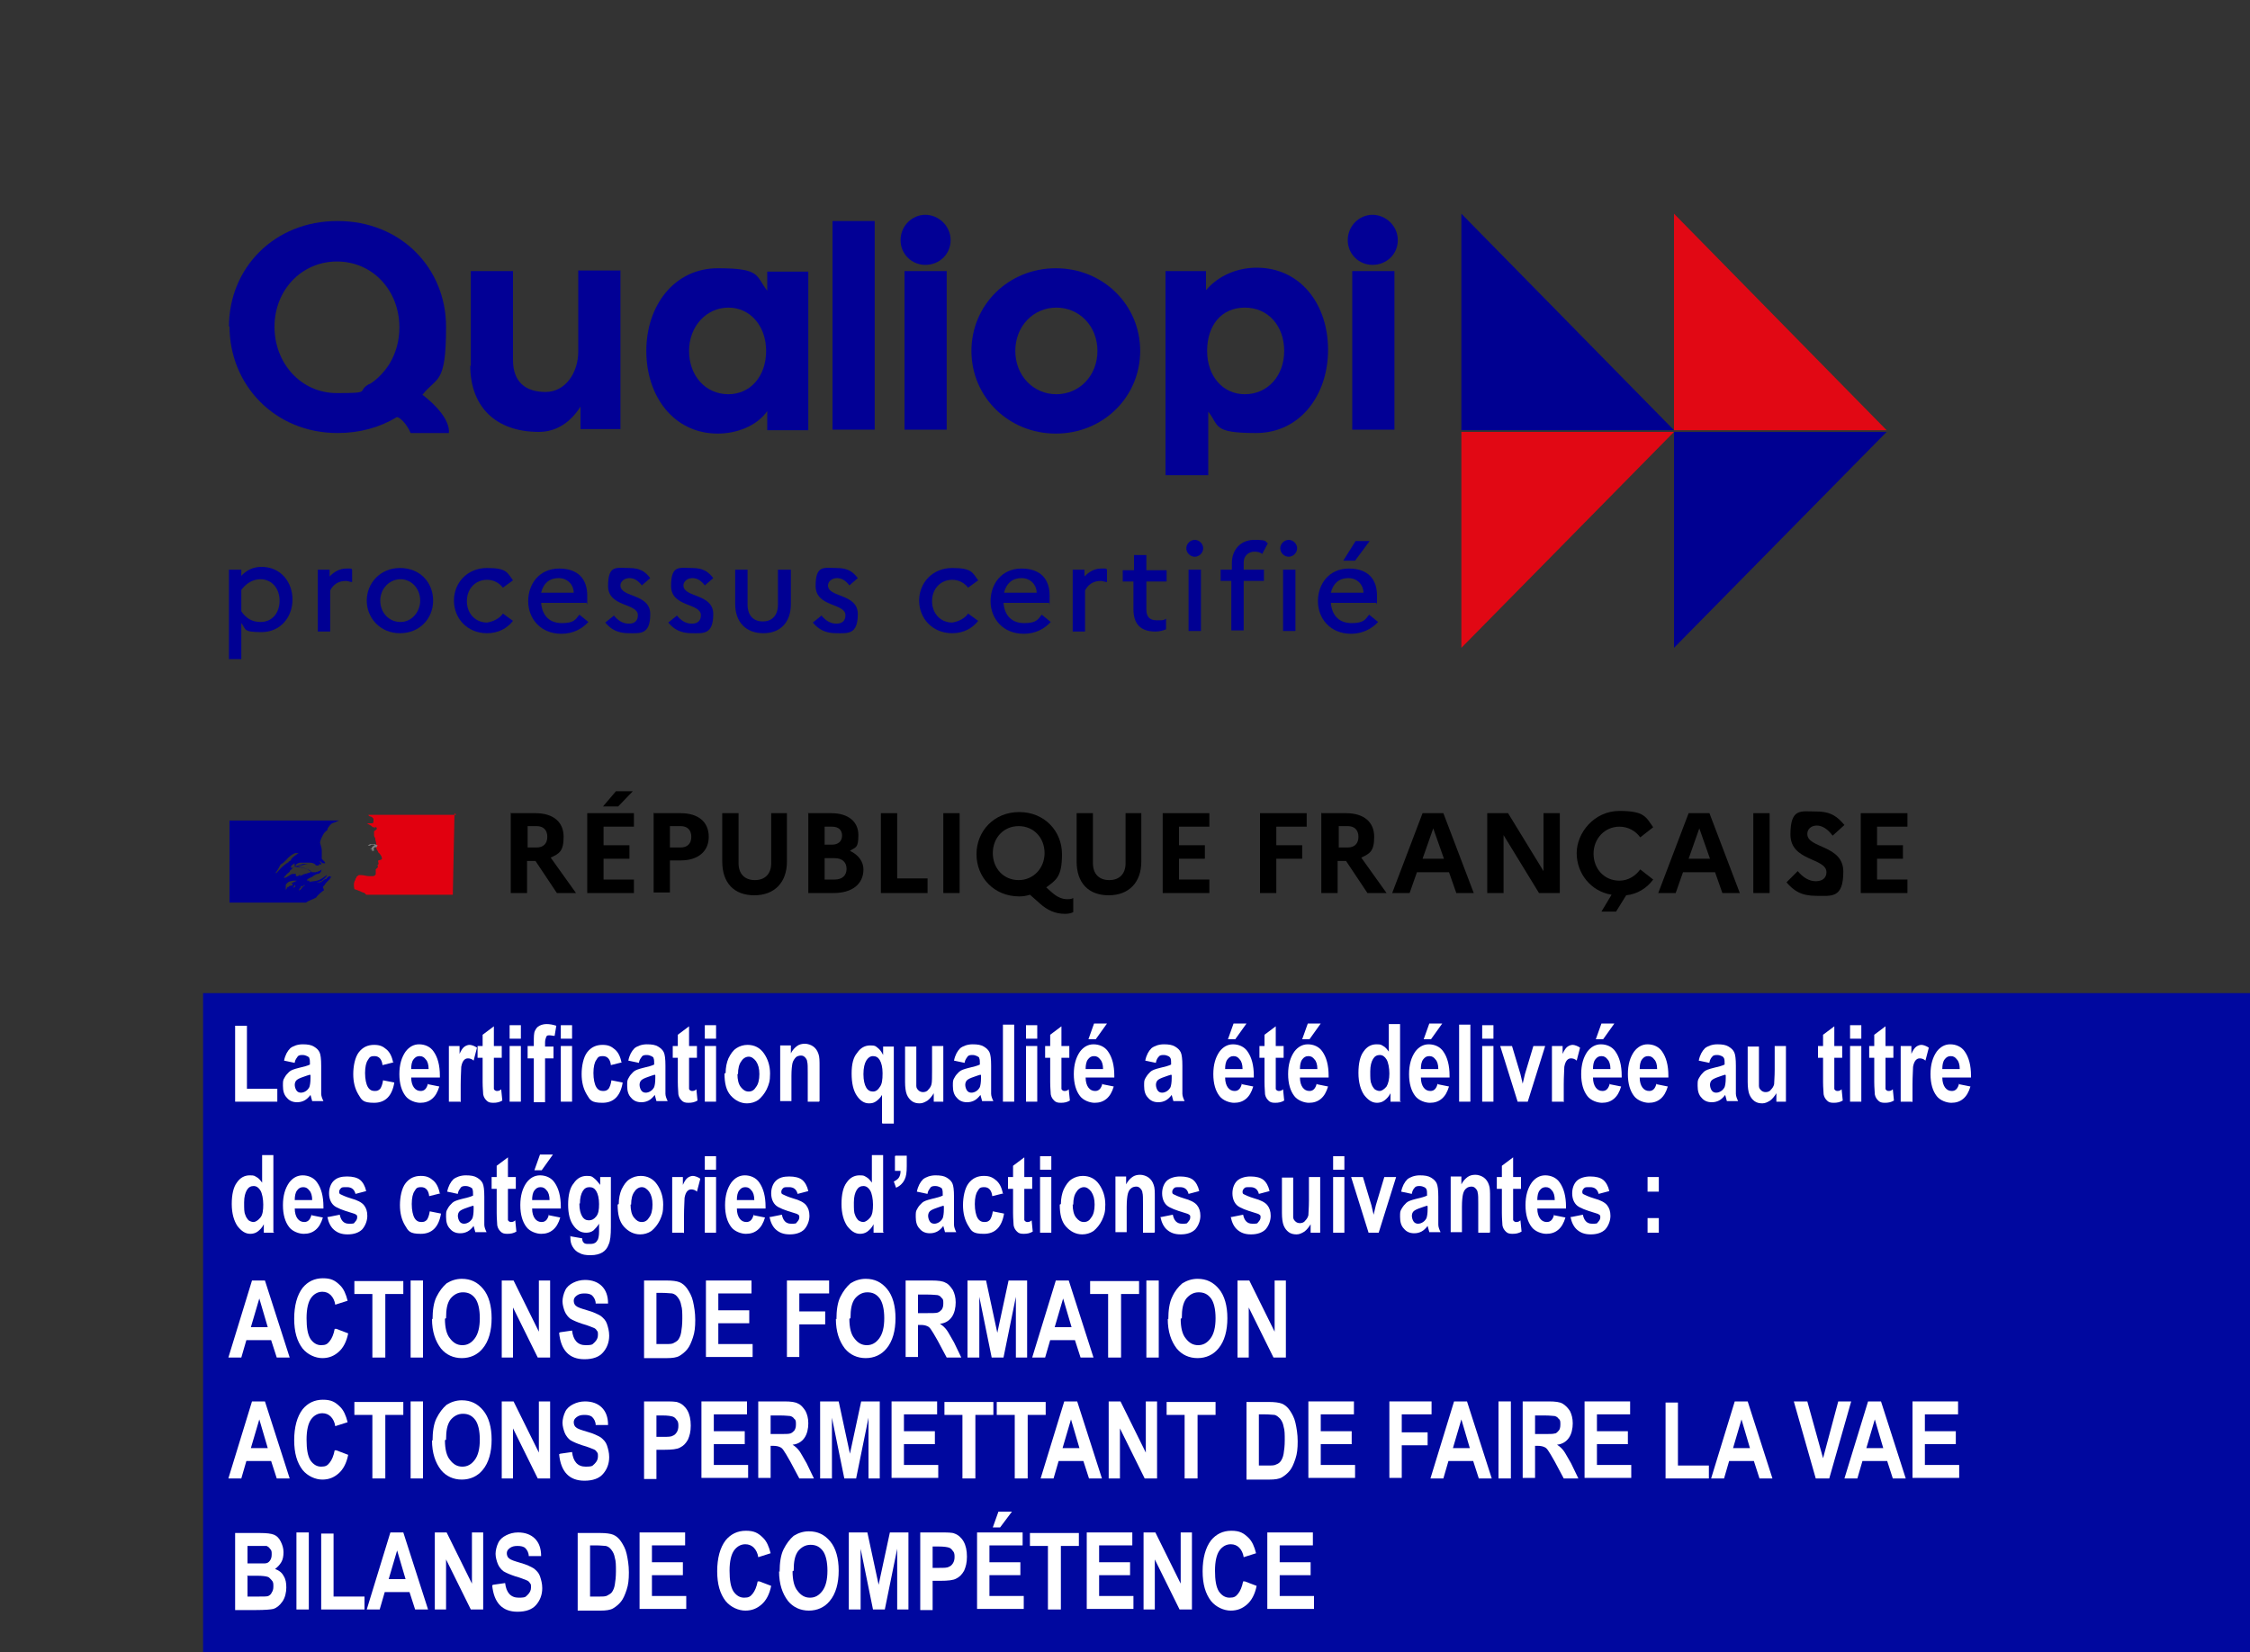 <?xml version="1.0" encoding="UTF-8"?>
<svg xmlns="http://www.w3.org/2000/svg" version="1.1" viewBox="0 0 400 293.8">
  <rect x="0" y="0" width="400" height="293.8" fill="#333333" stroke="none"/>
  <defs>
    <style>
      .cls-1 {
        fill: #000091;
      }

      .cls-2 {
        fill: #020095;
      }

      .cls-3 {
        fill: #e10814;
      }

      .cls-4 {
        fill: gray;
      }

      .cls-5 {
        fill: #e1000f;
      }

      .cls-6 {
        fill: #fff;
      }

      .cls-7 {
        fill: #010093;
      }

      .cls-8 {
        fill: #00089f;
      }
    </style>
  </defs>
  <!-- Generator: Adobe Illustrator 28.6.0, SVG Export Plug-In . SVG Version: 1.2.0 Build 709)  -->
  <g>
    <g id="Calque_1">
      <g id="Page-1">
        <g id="republique-francaise-logo">
          <g id="Group">
            <path id="Shape" class="cls-1" d="M1325.2,654.8c1.4-1.4,2.8-2.8,4.1-4.3,2.5-2.9,5.1-5.6,8-8.1.9-.8,1.8-1.5,2.7-2,.3-.3.3-.8.5-1-1.1.5-1.9,1.4-3.2,1.9-.3,0-.5-.3-.3-.5.9-.6,1.8-1.3,2.5-1.9h0c-.3,0-.3-.3-.3-.5-3.2-.5-5.5,1.7-7.6,3.6-.5.3-1-.3-1.1-.3-3.6,1.1-6.2,4.3-9.8,5.7v-.5c-1.4.5-2.8,1.4-4.3,1.7-2.2.5-4.1.3-6,.3-2.9.3-5.8.9-8.8,1.5q0,0-.3,0c-1.5.4-3,1-4.4,1.8l-.5.5c-.5.5-1,1.1-1.7,1.4-1.5.8-2.7,2-3.9,3.2,0,0-.3,0-.4,0-1.3,1.3-2.5,2.5-3.8,3.7,0,0-.5,0-.8,0,0,0,0,0,0-.3.3-.4.4-.6.6-1l.8-1.1c.4-.5.6-1,1-1.4s0-.3,0-.3c0,0-.3,0-.4,0,1.1-1.1,2.7-2.2,4.1-3,0,0-.4,0-.3-.3,0-.3.3-.4.4-.6q0,0,0-.3c0,0,0,0,0-.3l-1.1.8c-.6.5-1,1.5-1.9,1.5h-.4c0,0-.3,0-.3,0h0c0-.2,0-.2,0-.4s0,0,0-.3c0,0,0,0,0,0,0,0,0-.3,0-.3,0,0,0,0,0-.3,0,0,.3-.4.3-.5s0,0,0-.3c0,0,0-.3.3-.4,0-.3,0-.4,0-.4.4-.6,1-1,1.7-1.4h0c.9-.5,1.9-1,2.8-1.5l.4-.4c-1.4.5-2.5,1.1-3.8,1.9,0,0-.3,0-.4.3,0,0-.3,0-.6-.3h0c.3-.6,1-.9,1.4-1.2.3,0,.5,0,.5.3,7.7-6,18.3-4.6,27.2-7.6.8-.5,1.4-1,2.2-1.4,1.1-.5,2.2-1.7,3.6-2.4,1.9-1.4,3.3-3.2,4.1-5.5,0-.3-.3-.5-.3-.5-3.2,3.3-6.7,6-10.5,7.9-5.1,2.7-10.5,2.2-15.9,2.9.3-.5.8-.5,1.1-.5,0-.8.5-1,1-1.4h.8c.3,0,.3-.5.5-.5.5,0,1.3-.3,1-.3-.8-1-2.2.8-3.3,0,.5-.5.3-1.1.8-1.4h1c0-.5.5-1,.5-1,3.6-2.2,7-3.8,10.3-5.7-.8,0-1.1.8-1.9.3.5,0,0-.8.5-.8,2.7-.8,4.8-2.2,7.5-3.2-1,0-1.7.8-2.7,0,.5-.3.8-.8,1.4-.8v-.8c0-.3.3-.3.5-.3-.3,0-.5-.3-.5-.3.3-.5,1-.3,1.4-.8-.3,0-.8,0-.8-.3.8-1,1.9-1.1,3.2-1.4-.3-.5-1,0-1-.5s.3-.3.5-.3h-.5c-.5-.3-.3-.8-.3-1,1.4-1.7,1.4-3.8,2.2-5.7-.3,0-.5,0-.5-.3-2.4,2.7-6.2,3.6-9.8,4.6h-1.7c-1.1.5-2.9.5-4.1-.3-1-.5-1.4-1.1-2.4-1.9-1.9-1.1-3.8-2.2-6-2.9-6-1.9-12.2-2.9-18.4-2.7,2.7-1.4,5.6-1.5,8.4-2.4,4.1-1.1,7.9-2.7,12.2-2.4-.8-.3-1.7,0-2.4,0-3.3-.3-6.7.8-10.3,1.4-2.4.5-4.6,1.4-7,1.9-1.4.5-2.2,1.9-3.8,1.7v-.8c2.4-2.9,5.3-5.7,9.1-6,4.3-.8,8.4,0,12.7.5,3.2.3,6,1,9.1,1.7,1.1,0,1.4,1.9,2.4,2.2,1.4.5,2.9,0,4.3,1,0-.5-.3-1,0-1.4,1-1,2.2.3,3.2-.3,1.9-1.1-1.7-3.3-2.7-5.1,0-.3.3-.5.3-.5,1.9,1.7,3.3,3.6,5.7,4.8,1.1.5,4.1,1.1,3.6-.3-1.1-2.7-3.6-4.8-5.6-7.2v-1c-.5,0-.5-.3-.8-.5v-1c-1-.5-.8-1.4-1.1-2.2-.8-1.1-.3-2.9-.8-4.3-.5-1.4-.8-2.7-1-4.1-.8-4.1-1.7-7.6-2.2-11.6-.5-4.6,2.7-8.1,4.8-12.2,1.7-2.9,3.6-5.7,6.7-7.6.8-2.9,2.7-5.3,4.6-7.6s5.1-3.8,7.4-4.8c3.3-1.5,6.4-2.4,6.4-2.4h-165.6v127h117.8c4.6-3.3,9.1-4.8,15.5-8,3.1-.9,10-4.1,12.3-6.4M1288.3,637.5c-.5,0-1.4.3-1.1-.3.3-1.1,1.9-1.1,2.9-1.7.5-.3,1.1-.8,1.7-.5.5.8,1.1.5,1.7,1-1.6,1.5-3.5.9-5.2,1.5M1251.5,632.3s-.3-.3-.3-.5c3.2-4.1,5.5-7.9,7.7-12.2,3.2-1.7,5.7-4.1,8.1-6.7,4.1-4.3,8.4-8.1,13.5-10.5,1.9-.8,4.3-.5,6.2.3-.8,1-1.9.8-2.9,1.4-.3,0-.5,0-.8-.3.3-.3.3-.5.3-.8-2.4,2.7-5.7,3.8-7.6,7-1.4,2.4-2.4,5.5-5.5,6.2-1,.3.3-.8-.3-.5-7.4,4.6-12.6,10.1-18.4,16.6M1271.4,616.4c-.3.5-.5.5-.8,1s-.5.8-1,1c-.3,0-.5,0-.5-.3.3-1,1-1.9,1.9-2.2.4,0,.4.3.4.5M1282.6,652.4c0,.3-.4.5-.6.8.3,0,.5.3.3.4-.5.5-1.1,1-1.8,1.3h-.4c-.3.3-.6.5-.9.9-.3.3-1.7,0-1.3-.3.6-.5,1.1-1.1,1.8-1.7.4-.3.8-.6,1-1,0-.3.3-.4.5-.5.4-.3,1.7-.4,1.4,0M1278.3,650.5c-1,.6-1.9,1.3-2.8,1.9-1,.6-2.2,1-3.2,1.5,0,0-.3,0-.4,0-.9.5-1.7,1.1-2.4,1.9l-.4.4-.4.4-.5.5c0,0,0,.3-.4.4,0,0-.5,0-.5,0,0,0-.3,0-.4.3,0,0-.3,0-.4.3h-.3c-.3.3-.6.5-.9.8-.5.5-1,.9-1.4,1.5h0c0,0,0,.2,0,.2,0,0,0,0,0,0,0,0,0,0,0,.3,0,0,0,0-.3,0h0c0,0,0-.2,0-.2,0,0,0-.3-.3-.4v-.3c.3-.3.5-.5.8-.9,0,0,0-.3.3-.3,0,0,.3-.4.4-.5,0,0,0,0,0-.3.3-.4.5-.6.8-1h0c0-.2.3-.5.4-.6s0-.3.3-.5h0c0-.4,0-.5.3-.6h0q0-.2,0-.4c0,0,0-.3,0-.4h0c.3-.6.6-1,1-1.4h0c-.4.3-.6.5-.9.8s-.8,0-.4-.4c.3,0,.4-.4.5-.5.4-.4.8-.9,1.3-1.3.3-.3.5-.4.8-.5h0c0-.4.4-.5.5-.7,2.3-2.2,6.2-2.2,9.1-3.6,1.1-.5,2.7.3,3.8,0,.8,0,1.4,0,2.2.5-2.2.4-4.1,1.8-6.1,3.1M1283.2,633.7c-.3-.3.8,0,1-.5h-1.9c-.3,0-.3-.3-.3-.5-1.1.3-2.7.8-3.8,1-1.7.5-3.2,1.7-5.1,2.2-2.7,1-4.8,3.2-7.6,4.1-.3,0-.3-.3-.3-.5.3-.8,1.1-1,1.7-1.7,0-.3,0-.5-.3-.5,1.9-2.7,4.6-4.1,7-6.2v-.8c.8-1,1.9-1.4,2.4-2.7.3-.8,1.3-1.7,2.4-2.2-.3-.3-.8-.3-.8-.8-1,0-1.9.5-2.9-.3.5-.4,1-.6,1.5-.9-.3,0-.4,0-.5-.4-.3-.5.5-1,1.1-1.1,1-.3,2.2-.3,2.9-1-1.7-.3-3.6.5-5.3-.5,1.1-3.2,3.2-5.7,6-7.2.3,0,.8,0,.8.3,0,1.1-.8,2.2-1.9,2.4,1.9.5,3.8.5,5.7,1.4-.3.5-.8.3-1,.3,1.1.8,2.7.3,3.8,1.1-.8.8-1.4,0-2.2,0,7.5,2.2,15.4,3.8,21.6,8.6-5.3,2.7-10.8,3.8-16.5,5.1-.8,0-1.1,0-1.9-.3,0,.3,0,.8-.3.8-1,0-1.7,0-2.4.5-.7.8-2.1,1.1-2.9.3"/>
            <path id="Path" class="cls-5" d="M1529.7,542.5h-136.4s.3,0,1.3.6c1.1.6,2.5,1.4,3.4,1.8,1.8.9,3.4,2,4.6,3.8.5.8,1.1,2.2.8,3.2-.5,1.1-.8,3.2-1.9,3.6-1.4.8-3.3.8-5.1.5-1,0-1.9-.3-2.9-.5,3.6,1.4,7,3.2,9.4,6.5.3.5,1.1.8,2.2.8s.3.5.3.8c-.5.5-1,.8-.8,1.4h.8c1.1-.5,1-2.9,2.7-2.2,1.1.8,1.7,2.4,1,3.6-1,1-1.9,1.7-2.9,2.4-.3.5-.3,1.1,0,1.7.8,1,1,1.9,1.1,2.9.8,1.7,1,3.6,1.7,5.3,1,3.6,1.9,7.2,1.7,10.8,0,1.9-1,3.6-.3,5.5.5,1.9,1.7,3.3,2.7,5.1,1,1.4,1.9,2.4,2.7,3.8,1.4,2.4,4.1,4.8,2.9,7.6-.8,1.7-3.3,1.4-5.1,2.4-1.4,1.1-.3,3.2.5,4.3,1.1,2.2-1.4,3.6-3.2,4.2.5.8,1.4.5,1.7,1,.3,1.1,1.4,1.9.8,3.2-1,1.4-3.8,2.2-2.4,4.3,1,1.7.4,3.6-.3,5.3-.8,1.9-2.4,3.2-4.3,3.6-1.4.5-3.2.5-4.6.3-.5-.3-1-.5-1.4-.5-4.1-.5-8.1-1.7-12.2-1.7-1.1.3-2.4.5-3.3.9-1,.8-2,1.7-2.9,2.5,0,.3-.4.4-.5.6,0,0-.3.3-.3.4l-.3.3c-.8.9-1.3,1.8-1.9,2.8,0,0,0,0,0,0,0,0,0,.3-.3.4-.8,1.4-1.4,2.9-1.8,4.4-1.7,5.5-.9,10.2.3,11.3.3.3,7.9,2.7,13.2,5.1,2.5,1.1,4.2,1.9,5.7,2.9h134v-127h-.3Z"/>
            <path id="Path-2" data-name="Path" class="cls-4" d="M1401.4,589c1,.3,2.4.3,2.4.8-.5,1.9-3.3,2.4-4.8,4.3h-.8c-.8.5-.5,1.7-1.1,1.7-.8-.3-1.4,0-2.2.3,1,1,2.2,1.7,3.6,1.4.3,0,.8.5.8,1,0,0,.3,0,.5-.3.3,0,.5,0,.5.3v1c-.8,1-1.9.5-2.9.8,1.9.5,3.8.5,5.6,0,1.4-.5,0-2.9,1-4.1-.5,0,0-.8-.5-.8.5-.5,1-1.1,1.4-1.4.5,0,1.1-.3,1.4-.8,0-.5-1-.8-.8-1.1,1.4-1,2.7-2.4,2.2-3.8-.3-.8-2.2-.8-3.3-1.3-1.1-.5-2.7,0-4.1.3-1.1,0-2.4.8-3.6,1-1.7.5-3.2,1.4-4.6,2.4,1.7-.8,3.3-1,5.2-1.4,1.4-.3,2.6-.5,4.1-.3"/>
          </g>
        </g>
      </g>
      <g id="Page-1-2" data-name="Page-1">
        <g id="republique-francaise-logo-2" data-name="republique-francaise-logo">
          <g id="Group-2" data-name="Group">
            <path id="Shape-2" data-name="Shape" class="cls-1" d="M57.4,157.7c.2-.2.4-.4.4-.5.3-.4.6-.6.9-1,0,0,.2-.2.3-.3,0,0,0,0,0,0,0,0-.2.2-.4.2,0,0,0,0,0,0s.2-.2.3-.2h0c-.4-.2-.6,0-.9.4h0c-.4,0-.7.5-1.1.6h0c-.2,0-.4,0-.5,0-.3,0-.4,0-.7,0s-.7,0-1,.2h0c-.2,0-.4,0-.5.2h0q0,.2-.2.3c-.2,0-.3.3-.4.4h0c-.2.2-.3.3-.4.4h0s0,0,0,0h0c0-.2,0-.2,0-.3h0c0,0,.3-.3.4-.4h0c0,0,0,0,0,0,0,0,0,.2-.2.2h0c0-.2,0-.2.2-.3h0c0,0,.2,0,.4-.2h0c-.2,0-.3,0-.4.2h0c0,0,0,0,.2,0h0c.9-.7,2.1-.5,3.2-.9,0,0,.2,0,.3-.2,0,0,.3-.2.4-.3.2-.2.4-.4.4-.6h0c-.4.3-.8.6-1.2.8-.6.3-1.2.3-1.9.4,0,0,0,0,0,0,0,0,0,0,0-.2h0s0,0,0,0,.2,0,0,0c0,0-.3,0-.4,0,0,0,0,0,0-.2h0c0,0,0,0,0,0,.4-.3.8-.4,1.1-.6,0,0,0,0-.2,0,0,0,0,0,0,0,.3,0,.5-.3.9-.4,0,0-.2,0-.3,0,0,0,0,0,.2,0h0q0,0,0,0h0c0,0,0,0,.2,0h0c0,0,.2,0,.4-.2,0,0,0,0,0,0h0,0c0,0,0,0,0,0,.2-.2.2-.4.3-.6h0c-.3.3-.7.4-1.1.5h-.2c0,0-.4,0-.4,0s-.2,0-.3-.2c-.2,0-.4-.3-.7-.4-.7-.2-1.4-.4-2.1-.3.3-.2.6-.2,1-.3.4,0,.9-.3,1.4-.3h-.3c-.4,0-.8,0-1.1.2-.3,0-.5.2-.8.2-.2,0-.3.2-.4.2h0c.3-.4.6-.7,1.1-.8.5,0,1,0,1.5,0,.4,0,.7,0,1.1.2,0,0,.2.2.3.3.2,0,.4,0,.5,0v-.2c0,0,.3,0,.4,0,.2,0-.2-.4-.3-.6h0c.2,0,.4.4.6.4,0,0,.4,0,.4,0,0-.3-.4-.5-.6-.8h0q0,0,0-.2h0c0-.2,0-.3,0-.4,0,0,0-.4,0-.5,0-.2,0-.3,0-.4,0-.4-.2-.9-.3-1.3,0-.5.3-1,.5-1.4.2-.4.4-.6.8-.9,0-.4.3-.6.5-.9s.6-.4.9-.5c.4-.2.7-.3.7-.3h-19.5v14.6h13.6c.5-.4,1.1-.5,1.8-.9.4-.6,1.1-1.1,1.4-1.3M53.2,155.8c0,0-.2,0,0,0,0,0,0,0,.3-.2,0,0,0,0,.2,0q0,0,.2,0c-.2.2-.4,0-.6.2M49,155.2s0,0,0,0c.4-.5.6-1,.9-1.5.4-.2.6-.4,1-.8.4-.5,1-1,1.6-1.2.2,0,.5,0,.7,0,0,0-.2,0-.4.2h0c-.3.2-.6.4-.9.7-.2.3-.3.6-.6.7,0,0,0,0,0,0-1,.6-1.6,1.3-2.2,2M51.3,153.3c0,0,0,0,0,0,0,0,0,0,0,0h0c0,0,0-.2.3-.2h0M52.5,157.5q0,0,0,0h0q0,.2-.2.3h0c0,0-.2,0-.2,0q0,0,.2-.2h0q0,0,0-.2s.2,0,0,0M52.1,157.3c0,0-.2.2-.4.2,0,0-.3,0-.4.2h0c0,0-.2,0-.3.2h0c0,0,0,0,0,0h0q0,.2-.2.3h0v-.2h0v-.2h0v-.2h0c0,0,0,0,0-.2h0c0,0,0,0,0,0h0c0,0,0-.2.2-.3,0,0,0,0,0,0h0c.3-.4.7-.4,1.1-.5,0,0,.3,0,.4,0s.2,0,.3,0c-.5.2-.8.4-1,.5M52.6,155.4s0,0,0,0h-.2c0,0-.3,0-.4,0-.2,0-.4.2-.6.3s-.5.4-.9.4h0c0-.2,0-.2.2-.3h0c.2-.4.5-.5.8-.8h0c0-.2.2-.3.3-.4,0,0,.2-.2.3-.3,0,0,0,0,0,0,0,0-.2,0-.4,0,0,0,0,0,.2,0h0c0,0,0,0,0,0,0,0,.3,0,.4,0-.2,0-.4,0-.6,0,0-.4.4-.6.7-.8h0c0,0,0,.3-.2.3.2,0,.4,0,.6.2,0,0,0,0,0,0,0,0,.3,0,.4,0,0,0-.2,0-.3,0,.9.3,1.8.4,2.5,1-.6.3-1.2.4-1.9.6h-.2c0,0-.2,0-.3.2,0,0-.3,0-.4,0"/>
            <path id="Path-3" data-name="Path" class="cls-5" d="M81.1,144.9h-15.8.2c0,.2.3.3.4.3.2,0,.4.3.5.4,0,0,0,.3,0,.4,0,0,0,.4-.2.4-.2,0-.4,0-.6,0s-.2,0-.4,0c.4.2.8.4,1.1.7,0,0,0,0,.3,0h0q0,.2,0,.3h0c0,0,0-.4.3-.3,0,0,.2.3,0,.4,0,0-.2.2-.4.3v.2c0,0,0,.2,0,.4,0,.2,0,.4.2.6,0,.4.2.8.2,1.2s0,.4,0,.6.2.4.3.6c0,.2.2.3.3.4.2.3.4.5.4.9,0,.2-.4.2-.6.3-.2,0,0,.4,0,.5,0,.3-.2.4-.4.4,0,0,.2,0,.2,0,0,0,.2.2,0,.4s-.4.3-.3.5c0,.2,0,.4,0,.6,0,.2-.3.4-.5.4-.2,0-.4,0-.5,0,0,0,0,0-.2,0-.4,0-1-.2-1.4-.2s-.3,0-.4,0c0,0-.3.2-.4.3h0c0,.2-.2.3-.2.4h0c0,.2-.2.4-.2.5-.2.6,0,1.1,0,1.3,0,0,.9.3,1.5.6.3,0,.4.2.6.4h15.4l.3-14.5h0Z"/>
            <path id="Path-4" data-name="Path" class="cls-4" d="M66.3,150.2c0,0,.3,0,.3,0,0,.2-.4.3-.5.5h0c0,0,0,.2,0,.2h-.3c0,0,.3.2.4.2h0q0,0,0,0h0c0,.2-.2.2-.4.2.2,0,.4,0,.6,0s0-.4,0-.4c0,0,0,0,0,0q0,0,.2-.2t.2,0c0,0,0,0,0,0,.2,0,.3-.3.3-.4s-.3,0-.4-.2c0,0-.3,0-.4,0s-.3,0-.4,0c-.2,0-.4.2-.5.3.2,0,.4,0,.6-.2,0,0,.2,0,.4,0"/>
          </g>
        </g>
      </g>
      <g>
        <path d="M90.9,144.6h4.3c3.2,0,5,1.6,5,4.2s-.8,3-2.3,3.7l4.5,6.3h-3.4l-3.8-5.7h-1.5v5.7h-2.9v-14.3h0ZM93.8,147v3.7h1.6c1.2,0,1.9-.7,1.9-1.9s-.7-1.9-1.9-1.9h-1.6Z"/>
        <path d="M104.4,144.6h8.3v2.4h-5.4v3.3h4.6v2.4h-4.6v3.7h5.4v2.4h-8.3v-14.2ZM107.2,143.4l2.3-2.7h3l-2.6,2.7h-2.6Z"/>
        <path d="M116.3,144.6h4.7c3.2,0,5,1.6,5,4.2s-1.9,4.2-5,4.2h-1.9v5.7h-2.9v-14.2h0ZM119.1,147v3.7h1.9c1.2,0,1.9-.7,1.9-1.9s-.7-1.9-1.9-1.9h-1.9Z"/>
        <path d="M137,144.6h2.9v8.6c0,3.7-2.2,6-5.8,6s-5.7-2.2-5.7-6v-8.6h2.9v8.9c0,1.9,1.1,3,2.9,3s2.9-1.1,2.9-3v-8.9h0Z"/>
        <path d="M143.6,144.6h4.2c3,0,4.8,1.5,4.8,3.9s-.5,2.1-1.5,2.8c1.5.7,2.4,1.9,2.4,3.3,0,2.6-2,4.2-5.3,4.2h-4.5v-14.3h0ZM146.6,147v3.2h1.3c1.1,0,1.8-.6,1.8-1.6s-.6-1.6-1.8-1.6h-1.3ZM146.6,152.6v3.8h1.8c1.3,0,2.1-.7,2.1-1.9s-.8-1.9-2.1-1.9h-1.8Z"/>
        <path d="M156.6,144.6h2.9v11.6h5.4v2.6h-8.3v-14.3h0Z"/>
        <path d="M167.7,144.6h2.9v14.2h-2.9v-14.2Z"/>
        <path d="M189.7,159.9c.3,0,.7,0,1.1-.2v2.5c-.4.2-.9.3-1.5.3-1.6,0-3.1-.6-4.5-1.9l-1.7-1.5c-.6.2-1.2.3-1.9.3-4.5,0-7.6-3.4-7.6-7.5s3.1-7.5,7.6-7.5,7.6,3.4,7.6,7.5-1.1,4.6-2.8,5.9l.9.8c1.1,1,2,1.3,2.9,1.3ZM185.7,151.7c0-2.7-1.9-4.8-4.6-4.8s-4.6,2.1-4.6,4.8,1.9,4.8,4.6,4.8c2.6,0,4.6-2.1,4.6-4.8Z"/>
        <path d="M200,144.6h2.9v8.6c0,3.7-2.2,6-5.8,6s-5.7-2.2-5.7-6v-8.6h2.9v8.9c0,1.9,1.1,3,2.9,3s2.9-1.1,2.9-3v-8.9h0Z"/>
        <path d="M206.7,144.6h8.3v2.4h-5.4v3.3h4.6v2.4h-4.6v3.7h5.4v2.4h-8.3v-14.2h0Z"/>
        <path d="M224,144.6h8.3v2.4h-5.4v3.3h4.6v2.4h-4.6v6.1h-2.9v-14.2h0Z"/>
        <path d="M235,144.6h4.3c3.2,0,5,1.6,5,4.2s-.8,3-2.3,3.7l4.5,6.3h-3.4l-3.8-5.7h-1.5v5.7h-2.9v-14.3h0ZM238,147v3.7h1.6c1.2,0,1.9-.7,1.9-1.9s-.7-1.9-1.9-1.9h-1.6Z"/>
        <path d="M252.8,144.6h3.8l5.4,14.2h-3.1l-1.3-3.7h-5.7l-1.3,3.7h-3.1l5.4-14.2ZM256.7,152.7l-1.9-5.4-1.9,5.4h3.9Z"/>
        <path d="M264.4,144.6h3.7l6.3,10.3v-10.3h2.9v14.2h-3.7l-6.3-10.3v10.3h-2.9v-14.2Z"/>
        <path d="M291.6,154.6l2.3,1.8c-1.1,1.5-2.8,2.6-4.8,2.8l-1.8,2.9h-2.6l1.8-3c-3.7-.6-6.2-3.8-6.2-7.4s3.1-7.5,7.6-7.5,4.7,1.1,6,2.9l-2.3,1.8c-.8-1.1-2.1-1.9-3.7-1.9-2.6,0-4.6,2.1-4.6,4.8s1.9,4.8,4.6,4.8c1.6,0,2.9-.9,3.7-2Z"/>
        <path d="M300.1,144.6h3.8l5.4,14.2h-3.1l-1.3-3.7h-5.7l-1.3,3.7h-3.1l5.4-14.2ZM304,152.7l-1.9-5.4-1.9,5.4h3.9Z"/>
        <path d="M311.7,144.6h2.9v14.2h-2.9v-14.2Z"/>
        <path d="M319.6,154.9c.9,1.1,2,1.8,3.2,1.8s1.9-.6,1.9-1.6c0-2.6-6.4-1.9-6.4-6.7s1.9-4.1,4.6-4.1,3.8,1,5,2.4l-2.1,1.9c-.8-1.1-1.8-1.8-2.8-1.8s-1.7.6-1.7,1.5c0,2.6,6.4,1.9,6.4,6.7s-2.1,4.3-4.8,4.3-4-.9-5.3-2.4l2-2Z"/>
        <path d="M330.8,144.6h8.3v2.4h-5.4v3.3h4.6v2.4h-4.6v3.7h5.4v2.4h-8.3v-14.2Z"/>
      </g>
      <g>
        <path class="cls-7" d="M40.7,101.3h2.2v1.1c.9-1,2.1-1.6,3.6-1.6,3.4,0,5.5,2.7,5.5,5.8s-2.1,5.8-5.5,5.8-2.7-.5-3.6-1.6v6.4h-2.2v-16ZM42.9,104.9v3.8c.8,1.2,1.9,1.9,3.4,1.9,2.1,0,3.4-1.6,3.4-3.8s-1.4-3.8-3.4-3.8c-1.4,0-2.6.8-3.4,1.9Z"/>
        <path class="cls-7" d="M56.4,101.3h2.2v1.2c.8-.8,1.7-1.4,3-1.4s.7,0,1,.2v2.2c-.4,0-.7-.2-1.1-.2-1.4,0-2.3.7-2.8,1.7v7.3h-2.2v-11Z"/>
        <path class="cls-7" d="M77,106.8c0,3.2-2.4,5.8-5.9,5.8s-5.9-2.7-5.9-5.8,2.4-5.8,5.9-5.8c3.6,0,5.9,2.6,5.9,5.8ZM74.7,106.8c0-2.1-1.5-3.8-3.5-3.8s-3.6,1.7-3.6,3.8,1.5,3.8,3.6,3.8c2,0,3.5-1.8,3.5-3.8Z"/>
        <path class="cls-7" d="M89.4,109.1l1.8,1.3c-1,1.3-2.6,2.2-4.6,2.2-3.6,0-5.9-2.7-5.9-5.8s2.3-5.8,5.9-5.8,3.6.9,4.6,2.2l-1.8,1.3c-.6-.8-1.6-1.4-2.8-1.4-2.1,0-3.6,1.6-3.6,3.8s1.5,3.8,3.6,3.8c1.2-.2,2.3-.8,2.8-1.6Z"/>
        <path class="cls-7" d="M99.8,112.7c-3.7,0-5.9-2.7-5.9-5.8s2-5.8,5.5-5.8,5,2,5,4.8,0,1-.2,1.3h-8c.2,2.4,1.6,3.6,3.7,3.6s2.4-.6,3.1-1.5l1.6,1.3c-1.1,1.2-2.7,2.1-4.8,2.1ZM96.2,105.4h5.8c0-1.3-1-2.6-2.7-2.6-1.6,0-2.7.9-3.1,2.6Z"/>
        <path class="cls-7" d="M109.1,109.4c.7.9,1.6,1.5,2.7,1.5s1.6-.6,1.6-1.5c0-2.2-5.3-1.4-5.3-5.2s1.5-3.2,3.7-3.2,3,.8,3.8,1.8l-1.5,1.3c-.6-.8-1.3-1.3-2.2-1.3s-1.6.6-1.6,1.3c0,2.2,5.3,1.4,5.3,5.1s-1.8,3.4-3.8,3.4-3.2-.7-4.2-1.9l1.5-1.2Z"/>
        <path class="cls-7" d="M120.3,109.4c.7.9,1.6,1.5,2.7,1.5s1.6-.6,1.6-1.5c0-2.2-5.3-1.4-5.3-5.2s1.5-3.2,3.7-3.2,3,.8,3.8,1.8l-1.5,1.3c-.6-.8-1.3-1.3-2.2-1.3s-1.6.6-1.6,1.3c0,2.2,5.3,1.4,5.3,5.1s-1.8,3.4-3.8,3.4-3.2-.7-4.2-1.9l1.5-1.2Z"/>
        <path class="cls-7" d="M138.4,101.3h2.2v6.1c0,3.3-1.9,5.2-4.9,5.2s-5-1.9-5-5.2v-6.1h2.2v6.2c0,1.9,1,3,2.7,3s2.7-1.1,2.7-3v-6.2s0,0,0,0Z"/>
        <path class="cls-7" d="M146,109.4c.7.9,1.6,1.5,2.7,1.5s1.6-.6,1.6-1.5c0-2.2-5.3-1.4-5.3-5.2s1.5-3.2,3.7-3.2,3,.8,3.8,1.8l-1.5,1.3c-.6-.8-1.3-1.3-2.2-1.3s-1.6.6-1.6,1.3c0,2.2,5.3,1.4,5.3,5.1s-1.8,3.4-3.8,3.4-3.2-.7-4.2-1.9l1.5-1.2Z"/>
        <path class="cls-7" d="M172.1,109.1l1.8,1.3c-1,1.3-2.6,2.2-4.6,2.2-3.6,0-5.9-2.7-5.9-5.8s2.3-5.8,5.9-5.8,3.6.9,4.6,2.2l-1.8,1.3c-.6-.8-1.6-1.4-2.8-1.4-2.1,0-3.6,1.6-3.6,3.8s1.5,3.8,3.6,3.8c1.2-.2,2.3-.8,2.8-1.6Z"/>
        <path class="cls-7" d="M182,112.7c-3.7,0-5.9-2.7-5.9-5.8s2-5.8,5.5-5.8,5,2,5,4.8,0,1-.2,1.3h-8c.2,2.4,1.6,3.6,3.7,3.6s2.4-.6,3.1-1.5l1.6,1.3c-1.1,1.2-2.7,2.1-4.8,2.1ZM178.5,105.4h5.8c0-1.3-1-2.6-2.7-2.6-1.6,0-2.7.9-3.1,2.6Z"/>
        <path class="cls-7" d="M190.6,101.3h2.2v1.2c.8-.8,1.7-1.4,3-1.4s.7,0,1,.2v2.2c-.4,0-.7-.2-1.1-.2-1.4,0-2.3.7-2.8,1.7v7.3h-2.2v-11Z"/>
        <path class="cls-7" d="M201.6,103.4h-2v-2h2v-2.7h2.2v2.7h3.6v2h-3.6v5c0,1.5.8,1.9,1.9,1.9s1.2,0,1.6-.3v1.9c-.5.2-1.1.4-1.9.4-2.6,0-3.9-1.3-3.9-4v-5h0Z"/>
        <path class="cls-7" d="M210.9,97.5c0-.8.7-1.5,1.5-1.5s1.5.7,1.5,1.5-.7,1.5-1.5,1.5-1.5-.7-1.5-1.5ZM211.3,101.3h2.2v10.9h-2.2v-10.9Z"/>
        <path class="cls-7" d="M219,101.3v-1.2c0-2.3,1.5-4.1,4-4.1s1.8.3,2.4.6l-1,1.9c-.4-.3-.8-.4-1.4-.4-1.1,0-1.9.8-1.9,1.9v1.3h3.6v2h-3.6v8.8h-2.2v-8.8h-1.9v-2s2,0,2,0Z"/>
        <path class="cls-7" d="M227.6,97.5c0-.8.7-1.5,1.5-1.5s1.5.7,1.5,1.5-.7,1.5-1.5,1.5-1.5-.7-1.5-1.5ZM228.1,101.3h2.2v10.9h-2.2v-10.9Z"/>
        <path class="cls-7" d="M240.2,112.7c-3.7,0-5.9-2.7-5.9-5.8s2-5.8,5.5-5.8,5,2,5,4.8,0,1-.2,1.3h-8c.2,2.4,1.6,3.6,3.7,3.6s2.4-.6,3.1-1.5l1.6,1.3c-1.1,1.2-2.8,2.1-4.8,2.1ZM236.6,105.4h5.8c0-1.3-1-2.6-2.7-2.6-1.6,0-2.7.9-3.1,2.6ZM238.8,99.7l2.2-3.5h2.5l-2.6,3.5h-2.1Z"/>
      </g>
      <g>
        <path class="cls-2" d="M40.7,58.1c0-10.4,8-18.8,19.3-18.8s19.3,8.4,19.3,18.8-1.6,8.8-4.2,12.1c0,0,5,3.6,4.7,6.8-1.9,0-5.3,0-6.8,0-.8-1.9-2.2-3-2.5-2.8-3,1.8-6.5,2.8-10.5,2.8-11.1,0-19.2-8.5-19.2-19ZM65.7,68.3c2.2-1.3,3.6-3.7,3.6-3.7,1.1-1.9,1.7-4,1.7-6.4,0-6.5-4.7-11.7-11.1-11.7-6.3,0-11.1,5.1-11.1,11.6s4.7,11.8,11.1,11.8,3.4-.3,5.7-1.6Z"/>
        <path class="cls-2" d="M83.7,65.1v-16.9h7.5v15.8c0,4,2.3,5.7,5.8,5.7s5.8-3.4,5.8-7.2v-14.4h7.5v28.2h-7.1v-4c-1.7,2.7-4.2,4.5-7.4,4.5-7.7,0-12.2-4.5-12.2-11.8Z"/>
        <path class="cls-2" d="M114.9,62.4c0-8.1,5-14.7,12.7-14.7s6.7,1.3,8.8,4v-3.4h7.3v28.2h-7.3v-3.4c-1.9,2.7-5.5,4-8.8,4-7.8,0-12.7-6.6-12.7-14.7ZM136.2,62.4c0-4.4-2.8-7.7-6.7-7.7s-7,3.3-7,7.7,2.9,7.7,7,7.7c3.9,0,6.7-3.2,6.7-7.7Z"/>
        <path class="cls-2" d="M148,39.3h7.5v37.1h-7.5v-37.1Z"/>
        <path class="cls-2" d="M160.1,42.7c0-2.5,2-4.5,4.4-4.5s4.5,2,4.5,4.5-2,4.4-4.5,4.4c-2.4,0-4.4-1.9-4.4-4.4ZM160.8,48.2h7.5v28.2h-7.5v-28.2Z"/>
        <path class="cls-2" d="M172.7,62.4c0-8.2,6.6-14.7,15-14.7s15,6.5,15,14.7-6.6,14.7-15,14.7c-8.4,0-15-6.5-15-14.7ZM195.1,62.4c0-4.4-3.2-7.7-7.3-7.7s-7.3,3.3-7.3,7.7,3.2,7.7,7.3,7.7,7.3-3.3,7.3-7.7Z"/>
        <path class="cls-2" d="M207.2,48.2h7.2v3.4c2.3-2.7,5.7-4,9-4,7.8,0,12.7,6.5,12.7,14.6s-5,14.8-12.8,14.8-6.5-1.3-8.5-3.8v11.3h-7.6v-36.3ZM228.3,62.4c0-4.4-2.8-7.7-7-7.7s-6.7,3.2-6.7,7.7,2.8,7.7,6.7,7.7c4.1,0,7-3.3,7-7.7Z"/>
        <path class="cls-2" d="M239.6,42.7c0-2.5,2-4.5,4.4-4.5s4.5,2,4.5,4.5-2,4.4-4.5,4.4c-2.4,0-4.4-1.9-4.4-4.4ZM240.4,48.2h7.5v28.2h-7.5v-28.2Z"/>
      </g>
      <polygon class="cls-1" points="259.8 38 259.8 76.5 297.6 76.5 259.8 38"/>
      <polygon class="cls-3" points="259.8 115.2 259.8 76.8 297.6 76.8 259.8 115.2"/>
      <polygon class="cls-3" points="297.6 38 297.6 76.5 335.4 76.5 297.6 38"/>
      <polygon class="cls-1" points="297.6 115.2 297.6 76.8 335.4 76.8 297.6 115.2"/>
      <rect class="cls-8" x="36.1" y="176.6" width="363.9" height="117.2"/>
      <g>
        <path class="cls-6" d="M41.8,195.9v-13.5h2.1v11.2h5.4v2.3h-7.5Z"/>
        <path class="cls-6" d="M52.4,189l-1.9-.4c.2-1,.6-1.7,1.1-2.2.5-.4,1.3-.7,2.2-.7s1.5.1,2,.4.8.6,1,1c.2.4.3,1.2.3,2.4v3.1c0,.9,0,1.5,0,1.9s.2.9.4,1.3h-2l-.3-1.1c-.3.4-.7.8-1.1,1-.4.2-.8.3-1.3.3-.8,0-1.4-.3-1.8-.8-.5-.5-.7-1.2-.7-2.1s0-1,.3-1.5c.2-.4.5-.7.8-1s.9-.5,1.7-.7c.9-.2,1.6-.4,2-.6,0-.5,0-.9-.1-1.1,0-.2-.2-.3-.4-.4-.2-.1-.5-.2-.8-.2s-.7,0-.9.3-.4.5-.5,1ZM55.1,191.1c-.3.1-.7.2-1.2.4-.6.2-1,.4-1.2.6s-.3.5-.3.8.1.7.3,1c.2.3.5.4.8.4s.6-.1.9-.3c.3-.2.5-.5.6-.7.1-.3.2-.8.2-1.6v-.5Z"/>
        <path class="cls-6" d="M70,188.9l-2,.5c-.1-1-.6-1.6-1.4-1.6s-.9.2-1.2.7c-.3.4-.5,1.2-.5,2.3s.2,2,.5,2.5c.3.5.7.7,1.2.7s.7-.1,1-.4c.2-.3.4-.8.5-1.5l2,.4c-.4,2.4-1.6,3.6-3.6,3.6s-2.2-.5-2.8-1.5c-.6-1-.9-2.2-.9-3.6s.3-3,1-3.9c.7-.9,1.6-1.3,2.7-1.3s1.6.3,2.2.8c.6.5,1,1.3,1.2,2.4Z"/>
        <path class="cls-6" d="M76.1,192.8l2,.4c-.3,1-.7,1.7-1.3,2.2-.6.5-1.3.7-2.1.7s-2-.4-2.6-1.2c-.7-.9-1.1-2.2-1.1-3.9s.4-3,1.1-4c.6-.8,1.4-1.3,2.4-1.3s2,.4,2.6,1.3c.7,1,1.1,2.4,1.1,4.3v.3h-5.1c0,.8.2,1.4.5,1.8.3.4.7.6,1.2.6.7,0,1.1-.5,1.3-1.4ZM76.2,190.1c0-.8-.2-1.4-.5-1.7-.3-.4-.6-.6-1.1-.6s-.8.2-1.1.6c-.3.4-.4,1-.4,1.7h3.1Z"/>
        <path class="cls-6" d="M81.8,195.9h-2v-9.9h1.9v1.4c.3-.7.6-1.1.9-1.3.3-.2.6-.3.9-.3s.9.2,1.3.5l-.6,2.3c-.3-.3-.7-.4-1-.4s-.5.1-.7.3-.4.6-.5,1.2c0,.6-.1,1.6-.1,3.2v3.1Z"/>
        <path class="cls-6" d="M89.2,186v2.1h-1.4v4c0,.9,0,1.4,0,1.5,0,.2.3.4.5.4s.5,0,.8-.3l.2,2c-.5.3-1,.4-1.6.4s-.9-.1-1.2-.4c-.3-.3-.5-.6-.6-1.1,0-.4-.1-1.1-.1-2.2v-4.3h-.9v-2.1h.9v-2l2-1.5v3.5h1.4Z"/>
        <path class="cls-6" d="M90.6,184.7v-2.4h2v2.4h-2ZM90.6,195.9v-9.9h2v9.9h-2Z"/>
        <path class="cls-6" d="M93.8,186h1.1v-.7c0-.9,0-1.6.2-2,.2-.4.4-.7.8-.9.4-.2.8-.3,1.3-.3s1.1.1,1.7.3l-.3,1.8c-.3,0-.6-.1-.9-.1s-.5,0-.6.3-.2.5-.2,1v.7h1.5v2.1h-1.5v7.8h-2v-7.8h-1.1v-2.1Z"/>
        <path class="cls-6" d="M99.7,184.7v-2.4h2v2.4h-2ZM99.7,195.9v-9.9h2v9.9h-2Z"/>
        <path class="cls-6" d="M110.6,188.9l-2,.5c-.1-1-.6-1.6-1.4-1.6s-.9.2-1.2.7c-.3.4-.5,1.2-.5,2.3s.2,2,.5,2.5c.3.5.7.7,1.2.7s.7-.1,1-.4c.2-.3.4-.8.5-1.5l2,.4c-.4,2.4-1.6,3.6-3.6,3.6s-2.2-.5-2.8-1.5c-.6-1-.9-2.2-.9-3.6s.3-3,1-3.9c.7-.9,1.6-1.3,2.7-1.3s1.6.3,2.2.8c.6.5,1,1.3,1.2,2.4Z"/>
        <path class="cls-6" d="M113.6,189l-1.9-.4c.2-1,.6-1.7,1.1-2.2.5-.4,1.3-.7,2.2-.7s1.5.1,2,.4.8.6,1,1c.2.4.3,1.2.3,2.4v3.1c0,.9,0,1.5,0,1.9s.2.9.4,1.3h-2l-.3-1.1c-.3.4-.7.8-1.1,1-.4.2-.8.3-1.3.3-.8,0-1.4-.3-1.8-.8-.5-.5-.7-1.2-.7-2.1s0-1,.3-1.5c.2-.4.5-.7.8-1s.9-.5,1.7-.7c.9-.2,1.6-.4,2-.6,0-.5,0-.9-.1-1.1,0-.2-.2-.3-.4-.4-.2-.1-.5-.2-.8-.2s-.7,0-.9.3-.4.5-.5,1ZM116.4,191.1c-.3.1-.7.2-1.2.4-.6.2-1,.4-1.2.6s-.3.5-.3.8.1.7.3,1c.2.3.5.4.8.4s.6-.1.9-.3c.3-.2.5-.5.6-.7.1-.3.2-.8.2-1.6v-.5Z"/>
        <path class="cls-6" d="M123.9,186v2.1h-1.4v4c0,.9,0,1.4,0,1.5,0,.2.3.4.5.4s.5,0,.8-.3l.2,2c-.5.3-1,.4-1.6.4s-.9-.1-1.2-.4c-.3-.3-.5-.6-.6-1.1,0-.4-.1-1.1-.1-2.2v-4.3h-.9v-2.1h.9v-2l2-1.5v3.5h1.4Z"/>
        <path class="cls-6" d="M125.3,184.7v-2.4h2v2.4h-2ZM125.3,195.9v-9.9h2v9.9h-2Z"/>
        <path class="cls-6" d="M129,190.8c0-1,.2-1.9.5-2.6.4-.8.8-1.4,1.4-1.8s1.3-.6,2-.6c1.2,0,2.2.5,2.9,1.5.7,1,1.1,2.2,1.1,3.6s-.2,1.9-.6,2.8c-.4.8-.9,1.4-1.5,1.9-.6.4-1.3.6-2,.6-1.1,0-2.1-.5-2.9-1.4s-1.1-2.2-1.1-3.9ZM131.1,191c0,1,.2,1.8.6,2.3s.8.8,1.4.8,1-.3,1.3-.8c.4-.5.6-1.3.6-2.3s-.2-1.7-.6-2.3c-.4-.5-.8-.8-1.3-.8s-1,.3-1.3.8c-.4.5-.6,1.3-.6,2.3Z"/>
        <path class="cls-6" d="M145.6,195.9h-2v-5.1c0-1,0-1.7-.1-2,0-.3-.2-.6-.4-.8-.2-.2-.4-.3-.7-.3s-.7.1-.9.3-.5.6-.6,1c-.1.4-.2,1.2-.2,2.3v4.5h-2v-9.9h1.9v1.4c.3-.6.7-1,1.1-1.3.4-.3.9-.4,1.4-.4s1.1.2,1.5.5c.4.3.7.7.9,1.3.2.5.2,1.3.2,2.2v6.2Z"/>
        <path class="cls-6" d="M156.8,199.7v-5c-.3.5-.6.8-1,1.1s-.8.4-1.3.4c-.9,0-1.6-.5-2.2-1.4s-.9-2.2-.9-3.9.3-2.9,1-3.7c.6-.9,1.4-1.3,2.3-1.3s.9.1,1.3.4c.4.3.7.7,1,1.3v-1.5h1.9v13.7h-2ZM156.9,190.8c0-1-.2-1.8-.5-2.3-.3-.5-.7-.7-1.2-.7s-.9.3-1.2.8-.5,1.3-.5,2.4.2,1.9.5,2.4.7.7,1.2.7.9-.3,1.2-.8c.4-.5.5-1.3.5-2.4Z"/>
        <path class="cls-6" d="M166,195.9v-1.5c-.3.5-.7,1-1.1,1.3-.5.3-.9.5-1.4.5s-1-.1-1.4-.4c-.4-.3-.7-.7-.9-1.2s-.3-1.3-.3-2.2v-6.3h2v4.5c0,1.3,0,2.1,0,2.5,0,.4.2.6.4.8s.5.3.8.3.7-.1.9-.4c.3-.3.5-.6.6-1s.1-1.3.1-2.6v-4.2h2v9.9h-1.9Z"/>
        <path class="cls-6" d="M171.5,189l-1.9-.4c.2-1,.6-1.7,1.1-2.2.5-.4,1.3-.7,2.2-.7s1.5.1,2,.4.8.6,1,1c.2.4.3,1.2.3,2.4v3.1c0,.9,0,1.5,0,1.9s.2.9.4,1.3h-2l-.3-1.1c-.3.4-.7.8-1.1,1-.4.2-.8.3-1.3.3-.8,0-1.4-.3-1.8-.8-.5-.5-.7-1.2-.7-2.1s0-1,.3-1.5c.2-.4.5-.7.8-1s.9-.5,1.7-.7c.9-.2,1.6-.4,2-.6,0-.5,0-.9-.1-1.1,0-.2-.2-.3-.4-.4-.2-.1-.5-.2-.8-.2s-.7,0-.9.3-.4.5-.5,1ZM174.3,191.1c-.3.1-.7.2-1.2.4-.6.2-1,.4-1.2.6s-.3.5-.3.8.1.7.3,1c.2.3.5.4.8.4s.6-.1.9-.3c.3-.2.5-.5.6-.7.1-.3.2-.8.2-1.6v-.5Z"/>
        <path class="cls-6" d="M178.3,195.9v-13.7h2v13.7h-2Z"/>
        <path class="cls-6" d="M182.4,184.7v-2.4h2v2.4h-2ZM182.4,195.9v-9.9h2v9.9h-2Z"/>
        <path class="cls-6" d="M190.1,186v2.1h-1.4v4c0,.9,0,1.4,0,1.5,0,.2.3.4.5.4s.5,0,.8-.3l.2,2c-.5.3-1,.4-1.6.4s-.9-.1-1.2-.4c-.3-.3-.5-.6-.6-1.1,0-.4-.1-1.1-.1-2.2v-4.3h-.9v-2.1h.9v-2l2-1.5v3.5h1.4Z"/>
        <path class="cls-6" d="M196,192.8l2,.4c-.3,1-.7,1.7-1.3,2.2-.6.5-1.3.7-2.1.7s-2-.4-2.6-1.2c-.7-.9-1.1-2.2-1.1-3.9s.4-3,1.1-4c.6-.8,1.4-1.3,2.4-1.3s2,.4,2.6,1.3c.7,1,1.1,2.4,1.1,4.3v.3h-5.1c0,.8.2,1.4.5,1.8.3.4.7.6,1.2.6.7,0,1.1-.5,1.3-1.4ZM196.1,190.1c0-.8-.2-1.4-.5-1.7-.3-.4-.6-.6-1.1-.6s-.8.2-1.1.6c-.3.4-.4,1-.4,1.7h3.1ZM193.5,184.8l1-2.8h2.3l-2,2.8h-1.3Z"/>
        <path class="cls-6" d="M205.5,189l-1.9-.4c.2-1,.6-1.7,1.1-2.2.5-.4,1.3-.7,2.2-.7s1.5.1,2,.4.8.6,1,1c.2.4.3,1.2.3,2.4v3.1c0,.9,0,1.5,0,1.9,0,.4.2.9.4,1.3h-2l-.3-1.1c-.3.4-.7.8-1.1,1-.4.2-.8.3-1.3.3-.8,0-1.4-.3-1.8-.8-.5-.5-.7-1.2-.7-2.1s0-1,.3-1.5.5-.7.8-1,.9-.5,1.7-.7c.9-.2,1.6-.4,2-.6,0-.5,0-.9-.1-1.1s-.2-.3-.4-.4c-.2-.1-.5-.2-.8-.2s-.7,0-.9.3c-.2.2-.4.5-.5,1ZM208.2,191.1c-.3.1-.7.2-1.2.4-.6.2-1,.4-1.2.6s-.3.5-.3.8.1.7.3,1c.2.3.5.4.8.4s.6-.1.9-.3c.3-.2.5-.5.6-.7.1-.3.2-.8.2-1.6v-.5Z"/>
        <path class="cls-6" d="M220.8,192.8l2,.4c-.3,1-.7,1.7-1.3,2.2-.6.5-1.3.7-2.1.7s-2-.4-2.6-1.2c-.7-.9-1.1-2.2-1.1-3.9s.4-3,1.1-4c.6-.8,1.4-1.3,2.4-1.3s2,.4,2.6,1.3c.7,1,1.1,2.4,1.1,4.3v.3h-5.1c0,.8.2,1.4.5,1.8.3.4.7.6,1.2.6.7,0,1.1-.5,1.3-1.4ZM220.9,190.1c0-.8-.2-1.4-.5-1.7-.3-.4-.6-.6-1.1-.6s-.8.2-1.1.6c-.3.4-.4,1-.4,1.7h3.1ZM218.3,184.8l1-2.8h2.3l-2,2.8h-1.3Z"/>
        <path class="cls-6" d="M228.2,186v2.1h-1.4v4c0,.9,0,1.4,0,1.5,0,.2.3.4.5.4s.5,0,.8-.3l.2,2c-.5.3-1,.4-1.6.4s-.9-.1-1.2-.4c-.3-.3-.5-.6-.6-1.1,0-.4-.1-1.1-.1-2.2v-4.3h-.9v-2.1h.9v-2l2-1.5v3.5h1.4Z"/>
        <path class="cls-6" d="M234.1,192.8l2,.4c-.3,1-.7,1.7-1.3,2.2-.6.5-1.3.7-2.1.7s-2-.4-2.6-1.2c-.7-.9-1.1-2.2-1.1-3.9s.4-3,1.1-4c.6-.8,1.4-1.3,2.4-1.3s2,.4,2.6,1.3c.7,1,1.1,2.4,1.1,4.3v.3h-5.1c0,.8.2,1.4.5,1.8.3.4.7.6,1.2.6.7,0,1.1-.5,1.3-1.4ZM234.2,190.1c0-.8-.2-1.4-.5-1.7-.3-.4-.6-.6-1.1-.6s-.8.2-1.1.6c-.3.4-.4,1-.4,1.7h3.1ZM231.5,184.8l1-2.8h2.3l-2,2.8h-1.3Z"/>
        <path class="cls-6" d="M249.1,195.9h-1.9v-1.5c-.3.6-.7,1-1.1,1.3-.4.3-.9.4-1.3.4-.9,0-1.6-.5-2.3-1.4-.6-.9-1-2.2-1-3.9s.3-3,.9-3.8c.6-.9,1.4-1.3,2.3-1.3s.8.1,1.2.3c.4.2.7.6,1,1v-4.9h2v13.7ZM243.6,190.7c0,.9,0,1.6.2,2,.1.4.4.8.6,1,.3.2.6.3.9.3s.8-.3,1.2-.8c.3-.5.5-1.3.5-2.3s-.2-2-.5-2.5c-.3-.5-.7-.8-1.2-.8s-.9.2-1.2.7c-.3.5-.5,1.2-.5,2.2Z"/>
        <path class="cls-6" d="M255.6,192.8l2,.4c-.3,1-.7,1.7-1.3,2.2-.6.5-1.3.7-2.1.7s-2-.4-2.6-1.2c-.7-.9-1.1-2.2-1.1-3.9s.4-3,1.1-4c.6-.8,1.4-1.3,2.4-1.3s2,.4,2.6,1.3c.7,1,1.1,2.4,1.1,4.3v.3h-5.1c0,.8.2,1.4.5,1.8.3.4.7.6,1.2.6.7,0,1.1-.5,1.3-1.4ZM255.7,190.1c0-.8-.2-1.4-.5-1.7-.3-.4-.6-.6-1.1-.6s-.8.2-1.1.6c-.3.4-.4,1-.4,1.7h3.1ZM253.1,184.8l1-2.8h2.3l-2,2.8h-1.3Z"/>
        <path class="cls-6" d="M259.4,195.9v-13.7h2v13.7h-2Z"/>
        <path class="cls-6" d="M263.5,184.7v-2.4h2v2.4h-2ZM263.5,195.9v-9.9h2v9.9h-2Z"/>
        <path class="cls-6" d="M269.8,195.9l-3.1-9.9h2.1l1.5,5,.4,1.7.4-1.7,1.5-5h2.1l-3.1,9.9h-1.8Z"/>
        <path class="cls-6" d="M277.9,195.9h-2v-9.9h1.9v1.4c.3-.7.6-1.1.9-1.3s.6-.3.9-.3.9.2,1.3.5l-.6,2.3c-.3-.3-.7-.4-1-.4s-.5.1-.7.3-.4.6-.5,1.2c0,.6-.1,1.6-.1,3.2v3.1Z"/>
        <path class="cls-6" d="M286.2,192.8l2,.4c-.3,1-.7,1.7-1.3,2.2-.6.5-1.3.7-2.1.7s-2-.4-2.6-1.2c-.7-.9-1.1-2.2-1.1-3.9s.4-3,1.1-4c.6-.8,1.4-1.3,2.4-1.3s2,.4,2.6,1.3c.7,1,1.1,2.4,1.1,4.3v.3h-5.1c0,.8.2,1.4.5,1.8.3.4.7.6,1.2.6.7,0,1.1-.5,1.3-1.4ZM286.3,190.1c0-.8-.2-1.4-.5-1.7-.3-.4-.6-.6-1.1-.6s-.8.2-1.1.6c-.3.4-.4,1-.4,1.7h3.1ZM283.7,184.8l1-2.8h2.3l-2,2.8h-1.3Z"/>
        <path class="cls-6" d="M294.5,192.8l2,.4c-.3,1-.7,1.7-1.3,2.2-.6.5-1.3.7-2.1.7s-2-.4-2.6-1.2c-.7-.9-1.1-2.2-1.1-3.9s.4-3,1.1-4c.6-.8,1.4-1.3,2.4-1.3s2,.4,2.6,1.3c.7,1,1.1,2.4,1.1,4.3v.3h-5.1c0,.8.2,1.4.5,1.8.3.4.7.6,1.2.6.7,0,1.1-.5,1.3-1.4ZM294.6,190.1c0-.8-.2-1.4-.5-1.7-.3-.4-.6-.6-1.1-.6s-.8.2-1.1.6c-.3.4-.4,1-.4,1.7h3.1Z"/>
        <path class="cls-6" d="M303.9,189l-1.9-.4c.2-1,.6-1.7,1.1-2.2.5-.4,1.3-.7,2.2-.7s1.5.1,2,.4.8.6,1,1c.2.4.3,1.2.3,2.4v3.1c0,.9,0,1.5,0,1.9,0,.4.2.9.4,1.3h-2l-.3-1.1c-.3.4-.7.8-1.1,1-.4.2-.8.3-1.3.3-.8,0-1.4-.3-1.8-.8-.5-.5-.7-1.2-.7-2.1s0-1,.3-1.5.5-.7.8-1,.9-.5,1.7-.7c.9-.2,1.6-.4,2-.6,0-.5,0-.9-.1-1.1s-.2-.3-.4-.4c-.2-.1-.5-.2-.8-.2s-.7,0-.9.3c-.2.2-.4.5-.5,1ZM306.7,191.1c-.3.1-.7.2-1.2.4-.6.2-1,.4-1.2.6s-.3.5-.3.8.1.7.3,1c.2.3.5.4.8.4s.6-.1.9-.3c.3-.2.5-.5.6-.7.1-.3.2-.8.2-1.6v-.5Z"/>
        <path class="cls-6" d="M315.8,195.9v-1.5c-.3.5-.7,1-1.1,1.3-.5.3-.9.5-1.4.5s-1-.1-1.4-.4c-.4-.3-.7-.7-.9-1.2-.2-.5-.3-1.3-.3-2.2v-6.3h2v4.5c0,1.3,0,2.1,0,2.5,0,.4.2.6.4.8.2.2.5.3.8.3s.7-.1.9-.4c.3-.3.5-.6.6-1,0-.4.1-1.3.1-2.6v-4.2h2v9.9h-1.9Z"/>
        <path class="cls-6" d="M327.5,186v2.1h-1.4v4c0,.9,0,1.4,0,1.5,0,.2.3.4.5.4s.5,0,.8-.3l.2,2c-.5.3-1,.4-1.6.4s-.9-.1-1.2-.4c-.3-.3-.5-.6-.6-1.1,0-.4-.1-1.1-.1-2.2v-4.3h-.9v-2.1h.9v-2l2-1.5v3.5h1.4Z"/>
        <path class="cls-6" d="M328.9,184.7v-2.4h2v2.4h-2ZM328.9,195.9v-9.9h2v9.9h-2Z"/>
        <path class="cls-6" d="M336.6,186v2.1h-1.4v4c0,.9,0,1.4,0,1.5,0,.2.3.4.5.4s.5,0,.8-.3l.2,2c-.5.3-1,.4-1.6.4s-.9-.1-1.2-.4c-.3-.3-.5-.6-.6-1.1,0-.4-.1-1.1-.1-2.2v-4.3h-.9v-2.1h.9v-2l2-1.5v3.5h1.4Z"/>
        <path class="cls-6" d="M339.9,195.9h-2v-9.9h1.9v1.4c.3-.7.6-1.1.9-1.3s.6-.3.9-.3.9.2,1.3.5l-.6,2.3c-.3-.3-.7-.4-1-.4s-.5.1-.7.3-.4.6-.5,1.2c0,.6-.1,1.6-.1,3.2v3.1Z"/>
        <path class="cls-6" d="M348.3,192.8l2,.4c-.3,1-.7,1.7-1.3,2.2-.6.5-1.3.7-2.1.7s-2-.4-2.6-1.2c-.7-.9-1.1-2.2-1.1-3.9s.4-3,1.1-4c.6-.8,1.4-1.3,2.4-1.3s2,.4,2.6,1.3c.7,1,1.1,2.4,1.1,4.3v.3h-5.1c0,.8.2,1.4.5,1.8.3.4.7.6,1.2.6.7,0,1.1-.5,1.3-1.4ZM348.4,190.1c0-.8-.2-1.4-.5-1.7-.3-.4-.6-.6-1.1-.6s-.8.2-1.1.6c-.3.4-.4,1-.4,1.7h3.1Z"/>
      </g>
      <g>
        <path class="cls-6" d="M48.8,219.2h-1.9v-1.5c-.3.6-.7,1-1.1,1.3-.4.3-.9.4-1.3.4-.9,0-1.6-.5-2.3-1.4-.6-.9-1-2.2-1-3.9s.3-3,.9-3.8c.6-.9,1.4-1.3,2.3-1.3s.8.1,1.2.3c.4.2.7.6,1,1v-4.9h2v13.7ZM43.4,214c0,.9,0,1.6.2,2,.1.4.4.8.6,1,.3.2.6.3.9.3s.8-.3,1.2-.8.5-1.3.5-2.3-.2-2-.5-2.5c-.3-.5-.7-.8-1.2-.8s-.9.2-1.2.7-.5,1.2-.5,2.2Z"/>
        <path class="cls-6" d="M55.4,216.1l2,.4c-.3,1-.7,1.7-1.3,2.2-.6.5-1.3.7-2.1.7s-2-.4-2.6-1.2c-.7-.9-1.1-2.2-1.1-3.9s.4-3,1.1-4c.6-.8,1.4-1.3,2.4-1.3s2,.4,2.6,1.3c.7,1,1.1,2.4,1.1,4.3v.3h-5.1c0,.8.2,1.4.5,1.8.3.4.7.6,1.2.6.7,0,1.1-.5,1.3-1.4ZM55.5,213.4c0-.8-.2-1.4-.5-1.7-.3-.4-.6-.6-1.1-.6s-.8.2-1.1.6c-.3.4-.4,1-.4,1.7h3.1Z"/>
        <path class="cls-6" d="M58.4,216.4l2-.4c.2,1,.7,1.6,1.6,1.6s.9,0,1.1-.3c.2-.2.4-.5.4-.8s0-.4-.2-.5c-.1-.1-.3-.2-.7-.3-1.7-.5-2.7-.9-3.2-1.3-.6-.5-.9-1.3-.9-2.2s.3-1.7.8-2.2c.6-.6,1.4-.8,2.4-.8s1.8.2,2.3.6c.5.4.9,1.1,1.1,2l-1.9.5c-.2-.8-.7-1.2-1.5-1.2s-.9,0-1.1.2c-.2.2-.3.4-.3.6s0,.4.3.5c.2.1.8.4,1.8.7,1.1.3,1.9.7,2.3,1.2.4.5.6,1.1.6,1.9s-.3,1.7-.9,2.4c-.6.6-1.5.9-2.6.9s-1.8-.3-2.4-.8-1-1.3-1.2-2.3Z"/>
        <path class="cls-6" d="M78.3,212.2l-2,.5c-.1-1-.6-1.6-1.4-1.6s-.9.2-1.2.7c-.3.4-.5,1.2-.5,2.3s.2,2,.5,2.5c.3.5.7.7,1.2.7s.7-.1,1-.4c.2-.3.4-.8.5-1.5l2,.4c-.4,2.4-1.6,3.6-3.6,3.6s-2.2-.5-2.8-1.5c-.6-1-.9-2.2-.9-3.6s.3-3,1-3.9c.7-.9,1.6-1.3,2.7-1.3s1.6.3,2.2.8c.6.5,1,1.3,1.2,2.4Z"/>
        <path class="cls-6" d="M81.4,212.3l-1.9-.4c.2-1,.6-1.7,1.1-2.2.5-.4,1.3-.7,2.2-.7s1.5.1,2,.4.8.6,1,1c.2.4.3,1.2.3,2.4v3.1c0,.9,0,1.5,0,1.9s.2.9.4,1.3h-2l-.3-1.1c-.3.4-.7.8-1.1,1-.4.2-.8.3-1.3.3-.8,0-1.4-.3-1.8-.8-.5-.5-.7-1.2-.7-2.1s0-1,.3-1.5c.2-.4.5-.7.8-1s.9-.5,1.7-.7c.9-.2,1.6-.4,2-.6,0-.5,0-.9-.1-1.1,0-.2-.2-.3-.4-.4-.2-.1-.5-.2-.8-.2s-.7,0-.9.3-.4.5-.5,1ZM84.1,214.4c-.3.1-.7.2-1.2.4-.6.2-1,.4-1.2.6s-.3.5-.3.8.1.7.3,1c.2.3.5.4.8.4s.6-.1.9-.3c.3-.2.5-.5.6-.7.1-.3.2-.8.2-1.6v-.5Z"/>
        <path class="cls-6" d="M91.7,209.3v2.1h-1.4v4c0,.9,0,1.4,0,1.5,0,.2.3.4.5.4s.5,0,.8-.3l.2,2c-.5.3-1,.4-1.6.4s-.9-.1-1.2-.4c-.3-.3-.5-.6-.6-1.1,0-.4-.1-1.1-.1-2.2v-4.3h-.9v-2.1h.9v-2l2-1.5v3.5h1.4Z"/>
        <path class="cls-6" d="M97.6,216.1l2,.4c-.3,1-.7,1.7-1.3,2.2-.6.5-1.3.7-2.1.7s-2-.4-2.6-1.2c-.7-.9-1.1-2.2-1.1-3.9s.4-3,1.1-4c.6-.8,1.4-1.3,2.4-1.3s2,.4,2.6,1.3c.7,1,1.1,2.4,1.1,4.3v.3h-5.1c0,.8.2,1.4.5,1.8.3.4.7.6,1.2.6.7,0,1.1-.5,1.3-1.4ZM97.7,213.4c0-.8-.2-1.4-.5-1.7-.3-.4-.6-.6-1.1-.6s-.8.2-1.1.6c-.3.4-.4,1-.4,1.7h3.1ZM95,208.1l1-2.8h2.3l-2,2.8h-1.3Z"/>
        <path class="cls-6" d="M101.2,219.8l2.3.4c0,.4.1.6.3.8.2.2.5.2.9.2s.8,0,1.1-.2c.2-.1.3-.3.5-.6.1-.3.2-.7.2-1.4v-1.4c-.3.5-.7.9-1,1.2-.4.3-.8.4-1.3.4-.9,0-1.6-.4-2.2-1.2-.7-.9-1-2.2-1-3.8s.3-3,1-3.8c.6-.9,1.4-1.3,2.3-1.3s.9.1,1.3.4.7.7,1.1,1.2v-1.4h1.9v8.9c0,1.4-.1,2.5-.4,3.1-.2.6-.6,1.1-1.1,1.4-.5.3-1.2.5-2.1.5s-1.5-.1-2-.4c-.5-.2-.9-.6-1.2-1.1s-.4-1-.4-1.6v-.3ZM103,214c0,1.1.2,1.8.5,2.3.3.5.7.7,1.2.7s.9-.2,1.3-.7.5-1.2.5-2.2-.2-1.8-.5-2.3c-.3-.5-.7-.7-1.2-.7s-.9.2-1.2.7c-.3.5-.5,1.2-.5,2.2Z"/>
        <path class="cls-6" d="M110,214.1c0-1,.2-1.9.5-2.6.4-.8.8-1.4,1.4-1.8s1.3-.6,2-.6c1.2,0,2.2.5,2.9,1.5.7,1,1.1,2.2,1.1,3.6s-.2,1.9-.6,2.8c-.4.8-.9,1.4-1.5,1.9-.6.4-1.3.6-2,.6-1.1,0-2.1-.5-2.9-1.4s-1.1-2.2-1.1-3.9ZM112.1,214.2c0,1,.2,1.8.6,2.3s.8.8,1.4.8,1-.3,1.3-.8c.4-.5.6-1.3.6-2.3s-.2-1.7-.6-2.3c-.4-.5-.8-.8-1.3-.8s-1,.3-1.3.8c-.4.5-.6,1.3-.6,2.3Z"/>
        <path class="cls-6" d="M121.5,219.2h-2v-9.9h1.9v1.4c.3-.7.6-1.1.9-1.3.3-.2.6-.3.9-.3s.9.2,1.3.5l-.6,2.3c-.3-.3-.7-.4-1-.4s-.5.1-.7.3-.4.6-.5,1.2c0,.6-.1,1.6-.1,3.2v3.1Z"/>
        <path class="cls-6" d="M125.3,208v-2.4h2v2.4h-2ZM125.3,219.2v-9.9h2v9.9h-2Z"/>
        <path class="cls-6" d="M134,216.1l2,.4c-.3,1-.7,1.7-1.3,2.2-.6.5-1.3.7-2.1.7s-2-.4-2.6-1.2c-.7-.9-1.1-2.2-1.1-3.9s.4-3,1.1-4c.6-.8,1.4-1.3,2.4-1.3s2,.4,2.6,1.3c.7,1,1.1,2.4,1.1,4.3v.3h-5.1c0,.8.2,1.4.5,1.8.3.4.7.6,1.2.6.7,0,1.1-.5,1.3-1.4ZM134.1,213.4c0-.8-.2-1.4-.5-1.7-.3-.4-.6-.6-1.1-.6s-.8.2-1.1.6c-.3.4-.4,1-.4,1.7h3.1Z"/>
        <path class="cls-6" d="M137,216.4l2-.4c.2,1,.7,1.6,1.6,1.6s.9,0,1.1-.3c.2-.2.4-.5.4-.8s0-.4-.2-.5c-.1-.1-.3-.2-.7-.3-1.7-.5-2.7-.9-3.2-1.3-.6-.5-.9-1.3-.9-2.2s.3-1.7.8-2.2c.6-.6,1.4-.8,2.4-.8s1.8.2,2.3.6c.5.4.9,1.1,1.1,2l-1.9.5c-.2-.8-.7-1.2-1.5-1.2s-.9,0-1.1.2c-.2.2-.3.4-.3.6s0,.4.3.5c.2.1.8.4,1.8.7,1.1.3,1.9.7,2.3,1.2.4.5.6,1.1.6,1.9s-.3,1.7-.9,2.4c-.6.6-1.5.9-2.6.9s-1.8-.3-2.4-.8-1-1.3-1.2-2.3Z"/>
        <path class="cls-6" d="M157.2,219.2h-1.9v-1.5c-.3.6-.7,1-1.1,1.3-.4.3-.9.4-1.3.4-.9,0-1.6-.5-2.3-1.4-.6-.9-1-2.2-1-3.9s.3-3,.9-3.8c.6-.9,1.4-1.3,2.3-1.3s.8.1,1.2.3c.4.2.7.6,1,1v-4.9h2v13.7ZM151.8,214c0,.9,0,1.6.2,2,.1.4.4.8.6,1,.3.2.6.3.9.3s.8-.3,1.2-.8.5-1.3.5-2.3-.2-2-.5-2.5c-.3-.5-.7-.8-1.2-.8s-.9.2-1.2.7-.5,1.2-.5,2.2Z"/>
        <path class="cls-6" d="M159.2,205.5h2v1.9c0,1.1-.1,1.8-.4,2.4-.3.6-.8,1.1-1.5,1.4l-.4-1.1c.4-.2.7-.4.9-.7s.3-.7.3-1.2h-1v-2.6Z"/>
        <path class="cls-6" d="M164.9,212.3l-1.9-.4c.2-1,.6-1.7,1.1-2.2.5-.4,1.3-.7,2.2-.7s1.5.1,2,.4.8.6,1,1c.2.4.3,1.2.3,2.4v3.1c0,.9,0,1.5,0,1.9s.2.9.4,1.3h-2l-.3-1.1c-.3.4-.7.8-1.1,1-.4.2-.8.3-1.3.3-.8,0-1.4-.3-1.8-.8-.5-.5-.7-1.2-.7-2.1s0-1,.3-1.5c.2-.4.5-.7.8-1s.9-.5,1.7-.7c.9-.2,1.6-.4,2-.6,0-.5,0-.9-.1-1.1,0-.2-.2-.3-.4-.4-.2-.1-.5-.2-.8-.2s-.7,0-.9.3-.4.5-.5,1ZM167.7,214.4c-.3.1-.7.2-1.2.4-.6.2-1,.4-1.2.6s-.3.5-.3.8.1.7.3,1c.2.3.5.4.8.4s.6-.1.9-.3c.3-.2.5-.5.6-.7.1-.3.2-.8.2-1.6v-.5Z"/>
        <path class="cls-6" d="M178.4,212.2l-2,.5c-.1-1-.6-1.6-1.4-1.6s-.9.2-1.2.7c-.3.4-.5,1.2-.5,2.3s.2,2,.5,2.5c.3.5.7.7,1.2.7s.7-.1,1-.4c.2-.3.4-.8.5-1.5l2,.4c-.4,2.4-1.6,3.6-3.6,3.6s-2.2-.5-2.8-1.5c-.6-1-.9-2.2-.9-3.6s.3-3,1-3.9c.7-.9,1.6-1.3,2.7-1.3s1.6.3,2.2.8c.6.5,1,1.3,1.2,2.4Z"/>
        <path class="cls-6" d="M183.5,209.3v2.1h-1.4v4c0,.9,0,1.4,0,1.5,0,.2.3.4.5.4s.5,0,.8-.3l.2,2c-.5.3-1,.4-1.6.4s-.9-.1-1.2-.4c-.3-.3-.5-.6-.6-1.1,0-.4-.1-1.1-.1-2.2v-4.3h-.9v-2.1h.9v-2l2-1.5v3.5h1.4Z"/>
        <path class="cls-6" d="M184.9,208v-2.4h2v2.4h-2ZM184.9,219.2v-9.9h2v9.9h-2Z"/>
        <path class="cls-6" d="M188.6,214.1c0-1,.2-1.9.5-2.6.4-.8.8-1.4,1.4-1.8s1.3-.6,2-.6c1.2,0,2.2.5,2.9,1.5.7,1,1.1,2.2,1.1,3.6s-.2,1.9-.6,2.8c-.4.8-.9,1.4-1.5,1.9-.6.4-1.3.6-2,.6-1.1,0-2.1-.5-2.9-1.4s-1.1-2.2-1.1-3.9ZM190.7,214.2c0,1,.2,1.8.6,2.3s.8.8,1.4.8,1-.3,1.3-.8c.4-.5.6-1.3.6-2.3s-.2-1.7-.6-2.3c-.4-.5-.8-.8-1.3-.8s-1,.3-1.3.8c-.4.5-.6,1.3-.6,2.3Z"/>
        <path class="cls-6" d="M205.2,219.2h-2v-5.1c0-1,0-1.7-.1-2,0-.3-.2-.6-.4-.8-.2-.2-.4-.3-.7-.3s-.7.1-.9.3c-.3.2-.5.6-.6,1-.1.4-.2,1.2-.2,2.3v4.5h-2v-9.9h1.9v1.4c.3-.6.7-1,1.1-1.3.4-.3.9-.4,1.4-.4s1.1.2,1.5.5c.4.3.7.7.9,1.3.2.5.2,1.3.2,2.2v6.2Z"/>
        <path class="cls-6" d="M206.5,216.4l2-.4c.2,1,.7,1.6,1.6,1.6s.9,0,1.1-.3c.2-.2.4-.5.4-.8s0-.4-.2-.5c-.1-.1-.3-.2-.7-.3-1.7-.5-2.7-.9-3.2-1.3-.6-.5-.9-1.3-.9-2.2s.3-1.7.8-2.2,1.4-.8,2.4-.8,1.8.2,2.3.6c.5.4.9,1.1,1.1,2l-1.9.5c-.2-.8-.7-1.2-1.5-1.2s-.9,0-1.1.2c-.2.2-.3.4-.3.6s0,.4.3.5c.2.1.8.4,1.8.7,1.1.3,1.9.7,2.3,1.2.4.5.6,1.1.6,1.9s-.3,1.7-.9,2.4c-.6.6-1.5.9-2.6.9s-1.8-.3-2.4-.8c-.6-.5-1-1.3-1.2-2.3Z"/>
        <path class="cls-6" d="M219,216.4l2-.4c.2,1,.7,1.6,1.6,1.6s.9,0,1.1-.3c.2-.2.4-.5.4-.8s0-.4-.2-.5c-.1-.1-.3-.2-.7-.3-1.7-.5-2.7-.9-3.2-1.3-.6-.5-.9-1.3-.9-2.2s.3-1.7.8-2.2,1.4-.8,2.4-.8,1.8.2,2.3.6c.5.4.9,1.1,1.1,2l-1.9.5c-.2-.8-.7-1.2-1.5-1.2s-.9,0-1.1.2c-.2.2-.3.4-.3.6s0,.4.3.5c.2.1.8.4,1.8.7,1.1.3,1.9.7,2.3,1.2.4.5.6,1.1.6,1.9s-.3,1.7-.9,2.4c-.6.6-1.5.9-2.6.9s-1.8-.3-2.4-.8c-.6-.5-1-1.3-1.2-2.3Z"/>
        <path class="cls-6" d="M233,219.2v-1.5c-.3.5-.7,1-1.1,1.3-.5.3-.9.5-1.4.5s-1-.1-1.4-.4c-.4-.3-.7-.7-.9-1.2-.2-.5-.3-1.3-.3-2.2v-6.3h2v4.5c0,1.3,0,2.1,0,2.5,0,.4.2.6.4.8.2.2.5.3.8.3s.7-.1.9-.4c.3-.3.5-.6.6-1,0-.4.1-1.3.1-2.6v-4.2h2v9.9h-1.9Z"/>
        <path class="cls-6" d="M237,208v-2.4h2v2.4h-2ZM237,219.2v-9.9h2v9.9h-2Z"/>
        <path class="cls-6" d="M243.3,219.2l-3.1-9.9h2.1l1.5,5,.4,1.7.4-1.7,1.5-5h2.1l-3.1,9.9h-1.8Z"/>
        <path class="cls-6" d="M251,212.3l-1.9-.4c.2-1,.6-1.7,1.1-2.2.5-.4,1.3-.7,2.2-.7s1.5.1,2,.4.8.6,1,1c.2.4.3,1.2.3,2.4v3.1c0,.9,0,1.5,0,1.9,0,.4.2.9.4,1.3h-2l-.3-1.1c-.3.4-.7.8-1.1,1-.4.2-.8.3-1.3.3-.8,0-1.4-.3-1.8-.8-.5-.5-.7-1.2-.7-2.1s0-1,.3-1.5.5-.7.8-1,.9-.5,1.7-.7c.9-.2,1.6-.4,2-.6,0-.5,0-.9-.1-1.1s-.2-.3-.4-.4c-.2-.1-.5-.2-.8-.2s-.7,0-.9.3c-.2.2-.4.5-.5,1ZM253.7,214.4c-.3.1-.7.2-1.2.4-.6.2-1,.4-1.2.6s-.3.5-.3.8.1.7.3,1c.2.3.5.4.8.4s.6-.1.9-.3c.3-.2.5-.5.6-.7.1-.3.2-.8.2-1.6v-.5Z"/>
        <path class="cls-6" d="M264.8,219.2h-2v-5.1c0-1,0-1.7-.1-2,0-.3-.2-.6-.4-.8-.2-.2-.4-.3-.7-.3s-.7.1-.9.3c-.3.2-.5.6-.6,1-.1.4-.2,1.2-.2,2.3v4.5h-2v-9.9h1.9v1.4c.3-.6.7-1,1.1-1.3.4-.3.9-.4,1.4-.4s1.1.2,1.5.5c.4.3.7.7.9,1.3.2.5.2,1.3.2,2.2v6.2Z"/>
        <path class="cls-6" d="M270.4,209.3v2.1h-1.4v4c0,.9,0,1.4,0,1.5,0,.2.3.4.5.4s.5,0,.8-.3l.2,2c-.5.3-1,.4-1.6.4s-.9-.1-1.2-.4c-.3-.3-.5-.6-.6-1.1,0-.4-.1-1.1-.1-2.2v-4.3h-.9v-2.1h.9v-2l2-1.5v3.5h1.4Z"/>
        <path class="cls-6" d="M276.3,216.1l2,.4c-.3,1-.7,1.7-1.3,2.2-.6.5-1.3.7-2.1.7s-2-.4-2.6-1.2c-.7-.9-1.1-2.2-1.1-3.9s.4-3,1.1-4c.6-.8,1.4-1.3,2.4-1.3s2,.4,2.6,1.3c.7,1,1.1,2.4,1.1,4.3v.3h-5.1c0,.8.2,1.4.5,1.8.3.4.7.6,1.2.6.7,0,1.1-.5,1.3-1.4ZM276.4,213.4c0-.8-.2-1.4-.5-1.7-.3-.4-.6-.6-1.1-.6s-.8.2-1.1.6c-.3.4-.4,1-.4,1.7h3.1Z"/>
        <path class="cls-6" d="M279.4,216.4l2-.4c.2,1,.7,1.6,1.6,1.6s.9,0,1.1-.3c.2-.2.4-.5.4-.8s0-.4-.2-.5c-.1-.1-.3-.2-.7-.3-1.7-.5-2.7-.9-3.2-1.3-.6-.5-.9-1.3-.9-2.2s.3-1.7.8-2.2,1.4-.8,2.4-.8,1.8.2,2.3.6c.5.4.9,1.1,1.1,2l-1.9.5c-.2-.8-.7-1.2-1.5-1.2s-.9,0-1.1.2c-.2.2-.3.4-.3.6s0,.4.3.5c.2.1.8.4,1.8.7,1.1.3,1.9.7,2.3,1.2.4.5.6,1.1.6,1.9s-.3,1.7-.9,2.4c-.6.6-1.5.9-2.6.9s-1.8-.3-2.4-.8c-.6-.5-1-1.3-1.2-2.3Z"/>
        <path class="cls-6" d="M292.9,211.9v-2.6h2v2.6h-2ZM292.9,219.2v-2.6h2v2.6h-2Z"/>
      </g>
      <g>
        <path class="cls-6" d="M51.6,241.4h-2.4l-1-3.1h-4.4l-.9,3.1h-2.3l4.2-13.7h2.3l4.4,13.7ZM47.6,236l-1.5-5.1-1.5,5.1h3Z"/>
        <path class="cls-6" d="M59.8,236.3l2.1.8c-.3,1.5-.9,2.6-1.7,3.3s-1.7,1.1-2.9,1.1-2.6-.6-3.5-1.7c-1-1.3-1.5-3-1.5-5.3s.5-4.2,1.5-5.5c.9-1.1,2.1-1.7,3.6-1.7s2.2.4,3.1,1.3c.6.6,1,1.5,1.3,2.7l-2.2.7c-.1-.7-.4-1.3-.8-1.7-.4-.4-.9-.6-1.5-.6-.8,0-1.5.4-2,1.1-.5.7-.8,1.9-.8,3.6s.2,2.9.7,3.7c.5.7,1.1,1.1,1.9,1.1s1.1-.2,1.5-.7c.4-.5.7-1.2.9-2.2Z"/>
        <path class="cls-6" d="M66.2,241.4v-11.3h-3.2v-2.3h8.7v2.3h-3.2v11.3h-2.2Z"/>
        <path class="cls-6" d="M73,241.4v-13.7h2.2v13.7h-2.2Z"/>
        <path class="cls-6" d="M76.9,234.6c0-1.6.2-3,.7-4s1.1-1.8,1.8-2.4c.8-.5,1.7-.8,2.7-.8,1.6,0,2.8.6,3.8,1.8,1,1.2,1.5,3,1.5,5.2s-.5,4.1-1.6,5.4c-.9,1.1-2.2,1.7-3.7,1.7s-2.8-.6-3.7-1.7c-1-1.3-1.6-3-1.6-5.3ZM79.1,234.5c0,1.6.3,2.8.9,3.5.6.8,1.3,1.2,2.2,1.2s1.6-.4,2.2-1.2.9-2,.9-3.6-.3-2.8-.8-3.5c-.6-.8-1.3-1.1-2.2-1.1s-1.6.4-2.2,1.1c-.6.8-.8,1.9-.8,3.5Z"/>
        <path class="cls-6" d="M89.2,241.4v-13.7h2.1l4.5,9.1v-9.1h2v13.7h-2.2l-4.4-8.9v8.9h-2Z"/>
        <path class="cls-6" d="M99.6,236.9l2.1-.3c.2,1.7,1,2.6,2.4,2.6s1.2-.2,1.6-.5c.4-.4.6-.8.6-1.3s0-.6-.2-.8c-.1-.2-.3-.4-.6-.5s-.9-.4-2-.7c-.9-.3-1.6-.6-2.1-.9-.4-.3-.8-.8-1-1.3s-.4-1.2-.4-1.8.2-1.4.5-2c.3-.6.8-1,1.4-1.3.6-.3,1.3-.5,2.1-.5,1.3,0,2.3.4,3,1.1.7.7,1.1,1.7,1.1,3.1h-2.2c0-.6-.3-1.1-.6-1.4s-.8-.4-1.4-.4-1,.1-1.4.4-.5.6-.5.9.1.7.4.9c.3.3,1,.5,2,.8,1.1.3,1.9.7,2.4,1,.5.4.9.8,1.1,1.4s.4,1.3.4,2.1c0,1.2-.4,2.2-1.1,3-.7.8-1.8,1.2-3.3,1.2-2.7,0-4.2-1.6-4.5-4.7Z"/>
        <path class="cls-6" d="M114.5,227.7h4c1,0,1.8.1,2.3.3.5.2,1,.6,1.4,1.2.4.6.8,1.3,1,2.2s.4,2,.4,3.3-.1,2.2-.4,3.1c-.3.9-.6,1.6-1,2.1-.4.5-.9.9-1.4,1.2s-1.3.4-2.2.4h-4.1v-13.7ZM116.7,230v9h1.6c.7,0,1.2,0,1.5-.2s.6-.3.8-.6c.2-.3.4-.7.5-1.3.1-.6.2-1.4.2-2.4s0-1.8-.2-2.4c-.1-.6-.3-1-.6-1.4s-.6-.6-1-.7c-.3,0-.9-.1-1.8-.1h-1Z"/>
        <path class="cls-6" d="M125.5,241.4v-13.7h8.1v2.3h-5.9v3h5.5v2.3h-5.5v3.7h6.1v2.3h-8.3Z"/>
        <path class="cls-6" d="M139.9,241.4v-13.7h7.5v2.3h-5.3v3.2h4.6v2.3h-4.6v5.8h-2.2Z"/>
        <path class="cls-6" d="M148.7,234.6c0-1.6.2-3,.7-4s1.1-1.8,1.8-2.4c.8-.5,1.7-.8,2.7-.8,1.6,0,2.8.6,3.8,1.8,1,1.2,1.5,3,1.5,5.2s-.5,4.1-1.6,5.4c-.9,1.1-2.2,1.7-3.7,1.7s-2.8-.6-3.7-1.7c-1-1.3-1.6-3-1.6-5.3ZM151,234.5c0,1.6.3,2.8.9,3.5.6.8,1.3,1.2,2.2,1.2s1.6-.4,2.2-1.2.9-2,.9-3.6-.3-2.8-.8-3.5c-.6-.8-1.3-1.1-2.2-1.1s-1.6.4-2.2,1.1c-.6.8-.8,1.9-.8,3.5Z"/>
        <path class="cls-6" d="M161,241.4v-13.7h4.6c1.2,0,2,.1,2.5.4.5.2.9.7,1.3,1.3.3.6.5,1.3.5,2.2s-.2,1.9-.7,2.6-1.2,1.1-2.1,1.2c.5.3.9.7,1.2,1.1.3.4.7,1.2,1.3,2.2l1.3,2.7h-2.6l-1.6-3c-.6-1.1-1-1.7-1.2-2-.2-.3-.4-.5-.7-.6-.2-.1-.6-.2-1.1-.2h-.5v5.7h-2.2ZM163.2,233.5h1.6c1,0,1.6,0,1.9-.1s.5-.3.7-.5c.2-.3.3-.6.3-1.1s0-.8-.3-1c-.2-.3-.4-.4-.7-.5-.2,0-.8-.1-1.8-.1h-1.7v3.5Z"/>
        <path class="cls-6" d="M172,241.4v-13.7h3.3l2,9.3,2-9.3h3.3v13.7h-2v-10.8l-2.2,10.8h-2.1l-2.2-10.8v10.8h-2Z"/>
        <path class="cls-6" d="M194.5,241.4h-2.4l-1-3.1h-4.4l-.9,3.1h-2.3l4.2-13.7h2.3l4.4,13.7ZM190.5,236l-1.5-5.1-1.5,5.1h3Z"/>
        <path class="cls-6" d="M197,241.4v-11.3h-3.2v-2.3h8.7v2.3h-3.2v11.3h-2.2Z"/>
        <path class="cls-6" d="M203.8,241.4v-13.7h2.2v13.7h-2.2Z"/>
        <path class="cls-6" d="M207.7,234.6c0-1.6.2-3,.7-4,.5-1.1,1.1-1.8,1.8-2.4.8-.5,1.7-.8,2.7-.8,1.6,0,2.8.6,3.8,1.8,1,1.2,1.5,3,1.5,5.2s-.5,4.1-1.6,5.4c-.9,1.1-2.2,1.7-3.7,1.7s-2.8-.6-3.7-1.7c-1-1.3-1.6-3-1.6-5.3ZM209.9,234.5c0,1.6.3,2.8.9,3.5.6.8,1.3,1.2,2.2,1.2s1.6-.4,2.2-1.2c.6-.8.9-2,.9-3.6s-.3-2.8-.8-3.5c-.6-.8-1.3-1.1-2.2-1.1s-1.6.4-2.2,1.1c-.6.8-.8,1.9-.8,3.5Z"/>
        <path class="cls-6" d="M220,241.4v-13.7h2.1l4.5,9.1v-9.1h2v13.7h-2.2l-4.4-8.9v8.9h-2Z"/>
      </g>
      <g>
        <path class="cls-6" d="M51.6,262.9h-2.4l-1-3.1h-4.4l-.9,3.1h-2.3l4.2-13.7h2.3l4.4,13.7ZM47.6,257.5l-1.5-5.1-1.5,5.1h3Z"/>
        <path class="cls-6" d="M59.8,257.9l2.1.8c-.3,1.5-.9,2.6-1.7,3.3s-1.7,1.1-2.9,1.1-2.6-.6-3.5-1.7c-1-1.3-1.5-3-1.5-5.3s.5-4.2,1.5-5.5c.9-1.1,2.1-1.7,3.6-1.7s2.2.4,3.1,1.3c.6.6,1,1.5,1.3,2.7l-2.2.7c-.1-.7-.4-1.3-.8-1.7-.4-.4-.9-.6-1.5-.6-.8,0-1.5.4-2,1.1-.5.7-.8,1.9-.8,3.6s.2,2.9.7,3.7c.5.7,1.1,1.1,1.9,1.1s1.1-.2,1.5-.7c.4-.5.7-1.2.9-2.2Z"/>
        <path class="cls-6" d="M66.2,262.9v-11.3h-3.2v-2.3h8.7v2.3h-3.2v11.3h-2.2Z"/>
        <path class="cls-6" d="M73,262.9v-13.7h2.2v13.7h-2.2Z"/>
        <path class="cls-6" d="M76.9,256.2c0-1.6.2-3,.7-4s1.1-1.8,1.8-2.4c.8-.5,1.7-.8,2.7-.8,1.6,0,2.8.6,3.8,1.8,1,1.2,1.5,3,1.5,5.2s-.5,4.1-1.6,5.4c-.9,1.1-2.2,1.7-3.7,1.7s-2.8-.6-3.7-1.7c-1-1.3-1.6-3-1.6-5.3ZM79.1,256.1c0,1.6.3,2.8.9,3.5.6.8,1.3,1.2,2.2,1.2s1.6-.4,2.2-1.2.9-2,.9-3.6-.3-2.8-.8-3.5c-.6-.8-1.3-1.1-2.2-1.1s-1.6.4-2.2,1.1c-.6.8-.8,1.9-.8,3.5Z"/>
        <path class="cls-6" d="M89.2,262.9v-13.7h2.1l4.5,9.1v-9.1h2v13.7h-2.2l-4.4-8.9v8.9h-2Z"/>
        <path class="cls-6" d="M99.6,258.5l2.1-.3c.2,1.7,1,2.6,2.4,2.6s1.2-.2,1.6-.5c.4-.4.6-.8.6-1.3s0-.6-.2-.8c-.1-.2-.3-.4-.6-.5s-.9-.4-2-.7c-.9-.3-1.6-.6-2.1-.9-.4-.3-.8-.8-1-1.3s-.4-1.2-.4-1.8.2-1.4.5-2c.3-.6.8-1,1.4-1.3.6-.3,1.3-.5,2.1-.5,1.3,0,2.3.4,3,1.1.7.7,1.1,1.7,1.1,3.1h-2.2c0-.6-.3-1.1-.6-1.4s-.8-.4-1.4-.4-1,.1-1.4.4-.5.6-.5.9.1.7.4.9c.3.3,1,.5,2,.8,1.1.3,1.9.7,2.4,1,.5.4.9.8,1.1,1.4s.4,1.3.4,2.1c0,1.2-.4,2.2-1.1,3-.7.8-1.8,1.2-3.3,1.2-2.7,0-4.2-1.6-4.5-4.7Z"/>
        <path class="cls-6" d="M114.5,262.9v-13.7h3.5c1.3,0,2.2,0,2.6.2.6.2,1.2.7,1.6,1.4.4.7.6,1.6.6,2.7s-.2,1.8-.5,2.5c-.4.7-.8,1.1-1.4,1.4-.5.3-1.5.4-2.8.4h-1.4v5.2h-2.2ZM116.7,251.6v3.9h1.2c.8,0,1.4,0,1.7-.2.3-.1.5-.3.7-.6.2-.3.3-.7.3-1.1s0-.8-.3-1.1c-.2-.3-.4-.5-.7-.6-.3-.1-.9-.2-1.8-.2h-1.1Z"/>
        <path class="cls-6" d="M124.7,262.9v-13.7h8.1v2.3h-5.9v3h5.5v2.3h-5.5v3.7h6.1v2.3h-8.3Z"/>
        <path class="cls-6" d="M134.8,262.9v-13.7h4.6c1.2,0,2,.1,2.5.4.5.2.9.7,1.3,1.3.3.6.5,1.3.5,2.2s-.2,1.9-.7,2.6-1.2,1.1-2.1,1.2c.5.3.9.7,1.2,1.1.3.4.7,1.2,1.3,2.2l1.3,2.7h-2.6l-1.6-3c-.6-1.1-1-1.7-1.2-2-.2-.3-.4-.5-.7-.6-.2-.1-.6-.2-1.1-.2h-.5v5.7h-2.2ZM137,255h1.6c1,0,1.6,0,1.9-.1s.5-.3.7-.5c.2-.3.3-.6.3-1.1s0-.8-.3-1c-.2-.3-.4-.4-.7-.5-.2,0-.8-.1-1.8-.1h-1.7v3.5Z"/>
        <path class="cls-6" d="M145.8,262.9v-13.7h3.3l2,9.3,2-9.3h3.3v13.7h-2v-10.8l-2.2,10.8h-2.1l-2.2-10.8v10.8h-2Z"/>
        <path class="cls-6" d="M158.5,262.9v-13.7h8.1v2.3h-5.9v3h5.5v2.3h-5.5v3.7h6.1v2.3h-8.3Z"/>
        <path class="cls-6" d="M171.1,262.9v-11.3h-3.2v-2.3h8.7v2.3h-3.2v11.3h-2.2Z"/>
        <path class="cls-6" d="M180.4,262.9v-11.3h-3.2v-2.3h8.7v2.3h-3.2v11.3h-2.2Z"/>
        <path class="cls-6" d="M196,262.9h-2.4l-1-3.1h-4.4l-.9,3.1h-2.3l4.2-13.7h2.3l4.4,13.7ZM191.9,257.5l-1.5-5.1-1.5,5.1h3Z"/>
        <path class="cls-6" d="M197.1,262.9v-13.7h2.1l4.5,9.1v-9.1h2v13.7h-2.2l-4.4-8.9v8.9h-2Z"/>
        <path class="cls-6" d="M210.6,262.9v-11.3h-3.2v-2.3h8.7v2.3h-3.2v11.3h-2.2Z"/>
        <path class="cls-6" d="M221.6,249.3h4c1,0,1.8.1,2.3.3.5.2,1,.6,1.4,1.2s.8,1.3,1,2.2c.2.9.4,2,.4,3.3s-.1,2.2-.4,3.1c-.3.9-.6,1.6-1,2.1-.4.5-.9.9-1.4,1.2s-1.3.4-2.2.4h-4.1v-13.7ZM223.8,251.6v9h1.6c.7,0,1.2,0,1.5-.2.3-.1.6-.3.8-.6.2-.3.4-.7.5-1.3s.2-1.4.2-2.4,0-1.8-.2-2.4c-.1-.6-.3-1-.6-1.4-.3-.3-.6-.6-1-.7-.3,0-.9-.1-1.8-.1h-1Z"/>
        <path class="cls-6" d="M232.6,262.9v-13.7h8.1v2.3h-5.9v3h5.5v2.3h-5.5v3.7h6.1v2.3h-8.3Z"/>
        <path class="cls-6" d="M247,262.9v-13.7h7.5v2.3h-5.3v3.2h4.6v2.3h-4.6v5.8h-2.2Z"/>
        <path class="cls-6" d="M265.3,262.9h-2.4l-1-3.1h-4.4l-.9,3.1h-2.3l4.2-13.7h2.3l4.4,13.7ZM261.3,257.5l-1.5-5.1-1.5,5.1h3Z"/>
        <path class="cls-6" d="M266.4,262.9v-13.7h2.2v13.7h-2.2Z"/>
        <path class="cls-6" d="M270.7,262.9v-13.7h4.6c1.2,0,2,.1,2.5.4s.9.7,1.3,1.3c.3.6.5,1.3.5,2.2s-.2,1.9-.7,2.6c-.5.7-1.2,1.1-2.1,1.2.5.3.9.7,1.2,1.1.3.4.7,1.2,1.3,2.2l1.3,2.7h-2.6l-1.6-3c-.6-1.1-1-1.7-1.2-2-.2-.3-.4-.5-.7-.6-.2-.1-.6-.2-1.1-.2h-.5v5.7h-2.2ZM272.9,255h1.6c1,0,1.6,0,1.9-.1.3,0,.5-.3.7-.5s.3-.6.3-1.1,0-.8-.3-1c-.2-.3-.4-.4-.7-.5-.2,0-.8-.1-1.8-.1h-1.7v3.5Z"/>
        <path class="cls-6" d="M281.7,262.9v-13.7h8.1v2.3h-5.9v3h5.5v2.3h-5.5v3.7h6.1v2.3h-8.3Z"/>
        <path class="cls-6" d="M296.1,262.9v-13.5h2.2v11.2h5.5v2.3h-7.7Z"/>
        <path class="cls-6" d="M315.2,262.9h-2.4l-1-3.1h-4.4l-.9,3.1h-2.3l4.2-13.7h2.3l4.4,13.7ZM311.1,257.5l-1.5-5.1-1.5,5.1h3Z"/>
        <path class="cls-6" d="M322.8,262.9l-3.9-13.7h2.4l2.8,10.1,2.7-10.1h2.3l-3.9,13.7h-2.3Z"/>
        <path class="cls-6" d="M338.9,262.9h-2.4l-1-3.1h-4.4l-.9,3.1h-2.3l4.2-13.7h2.3l4.4,13.7ZM334.8,257.5l-1.5-5.1-1.5,5.1h3Z"/>
        <path class="cls-6" d="M340,262.9v-13.7h8.1v2.3h-5.9v3h5.5v2.3h-5.5v3.7h6.1v2.3h-8.3Z"/>
      </g>
      <g>
        <path class="cls-6" d="M41.8,272.6h4.4c1.2,0,2,.1,2.5.3s.9.6,1.2,1.2c.3.6.5,1.2.5,1.9s-.1,1.3-.4,1.8c-.3.5-.7.9-1.1,1.2.6.2,1.2.6,1.5,1.2.4.6.5,1.3.5,2.1s-.2,1.8-.7,2.5c-.5.7-1,1.1-1.6,1.3-.4.1-1.5.2-3.1.2h-3.7v-13.7ZM44,274.8v3.2h1.5c.9,0,1.4,0,1.6,0,.4,0,.7-.2.9-.5.2-.3.3-.6.3-1.1s0-.7-.3-1c-.2-.3-.4-.4-.6-.5-.2,0-.9,0-2.1,0h-1.3ZM44,280.3v3.6h2c.9,0,1.5,0,1.7-.1s.5-.3.6-.6c.2-.3.3-.6.3-1.1s0-.8-.3-1.1-.4-.5-.7-.6-.9-.2-1.9-.2h-1.8Z"/>
        <path class="cls-6" d="M52.7,286.2v-13.7h2.2v13.7h-2.2Z"/>
        <path class="cls-6" d="M57.1,286.2v-13.5h2.2v11.2h5.5v2.3h-7.7Z"/>
        <path class="cls-6" d="M76.2,286.2h-2.4l-1-3.1h-4.4l-.9,3.1h-2.3l4.2-13.7h2.3l4.4,13.7ZM72.1,280.8l-1.5-5.1-1.5,5.1h3Z"/>
        <path class="cls-6" d="M77.3,286.2v-13.7h2.1l4.5,9.1v-9.1h2v13.7h-2.2l-4.4-8.9v8.9h-2Z"/>
        <path class="cls-6" d="M87.7,281.8l2.1-.3c.2,1.7,1,2.6,2.4,2.6s1.2-.2,1.6-.5c.4-.4.6-.8.6-1.3s0-.6-.2-.8c-.1-.2-.3-.4-.6-.5s-.9-.4-2-.7c-.9-.3-1.6-.6-2.1-.9-.4-.3-.8-.8-1-1.3s-.4-1.2-.4-1.8.2-1.4.5-2c.3-.6.8-1,1.4-1.3.6-.3,1.3-.5,2.1-.5,1.3,0,2.3.4,3,1.1.7.7,1.1,1.7,1.1,3.1h-2.2c0-.6-.3-1.1-.6-1.4s-.8-.4-1.4-.4-1,.1-1.4.4-.5.6-.5.9.1.7.4.9c.3.3,1,.5,2,.8,1.1.3,1.9.7,2.4,1,.5.4.9.8,1.1,1.4s.4,1.3.4,2.1c0,1.2-.4,2.2-1.1,3-.7.8-1.8,1.2-3.3,1.2-2.7,0-4.2-1.6-4.5-4.7Z"/>
        <path class="cls-6" d="M102.7,272.6h4c1,0,1.8.1,2.3.3.5.2,1,.6,1.4,1.2.4.6.8,1.3,1,2.2s.4,2,.4,3.3-.1,2.2-.4,3.1c-.3.9-.6,1.6-1,2.1-.4.5-.9.9-1.4,1.2s-1.3.4-2.2.4h-4.1v-13.7ZM104.9,274.9v9h1.6c.7,0,1.2,0,1.5-.2s.6-.3.8-.6c.2-.3.4-.7.5-1.3.1-.6.2-1.4.2-2.4s0-1.8-.2-2.4c-.1-.6-.3-1-.6-1.4s-.6-.6-1-.7c-.3,0-.9-.1-1.8-.1h-1Z"/>
        <path class="cls-6" d="M113.7,286.2v-13.7h8.1v2.3h-5.9v3h5.5v2.3h-5.5v3.7h6.1v2.3h-8.3Z"/>
        <path class="cls-6" d="M135,281.2l2.1.8c-.3,1.5-.9,2.6-1.7,3.3s-1.7,1.1-2.9,1.1-2.6-.6-3.5-1.7c-1-1.3-1.5-3-1.5-5.3s.5-4.2,1.5-5.5c.9-1.1,2.1-1.7,3.6-1.7s2.2.4,3.1,1.3c.6.6,1,1.5,1.3,2.7l-2.2.7c-.1-.7-.4-1.3-.8-1.7-.4-.4-.9-.6-1.5-.6-.8,0-1.5.4-2,1.1-.5.7-.8,1.9-.8,3.6s.2,2.9.7,3.7c.5.7,1.1,1.1,1.9,1.1s1.1-.2,1.5-.7c.4-.5.7-1.2.9-2.2Z"/>
        <path class="cls-6" d="M138.6,279.5c0-1.6.2-3,.7-4s1.1-1.8,1.8-2.4c.8-.5,1.7-.8,2.7-.8,1.6,0,2.8.6,3.8,1.8,1,1.2,1.5,3,1.5,5.2s-.5,4.1-1.6,5.4c-.9,1.1-2.2,1.7-3.7,1.7s-2.8-.6-3.7-1.7c-1-1.3-1.6-3-1.6-5.3ZM140.9,279.4c0,1.6.3,2.8.9,3.5.6.8,1.3,1.2,2.2,1.2s1.6-.4,2.2-1.2.9-2,.9-3.6-.3-2.8-.8-3.5c-.6-.8-1.3-1.1-2.2-1.1s-1.6.4-2.2,1.1c-.6.8-.8,1.9-.8,3.5Z"/>
        <path class="cls-6" d="M150.9,286.2v-13.7h3.3l2,9.3,2-9.3h3.3v13.7h-2v-10.8l-2.2,10.8h-2.1l-2.2-10.8v10.8h-2Z"/>
        <path class="cls-6" d="M163.6,286.2v-13.7h3.5c1.3,0,2.2,0,2.6.2.6.2,1.2.7,1.6,1.4.4.7.6,1.6.6,2.7s-.2,1.8-.5,2.5c-.4.7-.8,1.1-1.4,1.4-.5.3-1.5.4-2.8.4h-1.4v5.2h-2.2ZM165.8,274.9v3.9h1.2c.8,0,1.4,0,1.7-.2.3-.1.5-.3.7-.6.2-.3.3-.7.3-1.1s0-.8-.3-1.1c-.2-.3-.4-.5-.7-.6-.3-.1-.9-.2-1.8-.2h-1.1Z"/>
        <path class="cls-6" d="M173.7,286.2v-13.7h8.1v2.3h-5.9v3h5.5v2.3h-5.5v3.7h6.1v2.3h-8.3ZM176.5,271.6l1-2.8h2.4l-2.1,2.8h-1.3Z"/>
        <path class="cls-6" d="M186.3,286.2v-11.3h-3.2v-2.3h8.7v2.3h-3.2v11.3h-2.2Z"/>
        <path class="cls-6" d="M193.2,286.2v-13.7h8.1v2.3h-5.9v3h5.5v2.3h-5.5v3.7h6.1v2.3h-8.3Z"/>
        <path class="cls-6" d="M203.3,286.2v-13.7h2.1l4.5,9.1v-9.1h2v13.7h-2.2l-4.4-8.9v8.9h-2Z"/>
        <path class="cls-6" d="M221.3,281.2l2.1.8c-.3,1.5-.9,2.6-1.7,3.3-.8.7-1.7,1.1-2.9,1.1s-2.6-.6-3.5-1.7c-1-1.3-1.5-3-1.5-5.3s.5-4.2,1.5-5.5c.9-1.1,2.1-1.7,3.6-1.7s2.2.4,3.1,1.3c.6.6,1,1.5,1.3,2.7l-2.2.7c-.1-.7-.4-1.3-.8-1.7-.4-.4-.9-.6-1.5-.6-.8,0-1.5.4-2,1.1-.5.7-.8,1.9-.8,3.6s.2,2.9.7,3.7c.5.7,1.1,1.1,1.9,1.1s1.1-.2,1.5-.7c.4-.5.7-1.2.9-2.2Z"/>
        <path class="cls-6" d="M225.3,286.2v-13.7h8.1v2.3h-5.9v3h5.5v2.3h-5.5v3.7h6.1v2.3h-8.3Z"/>
      </g>
    </g>
  </g>
</svg>